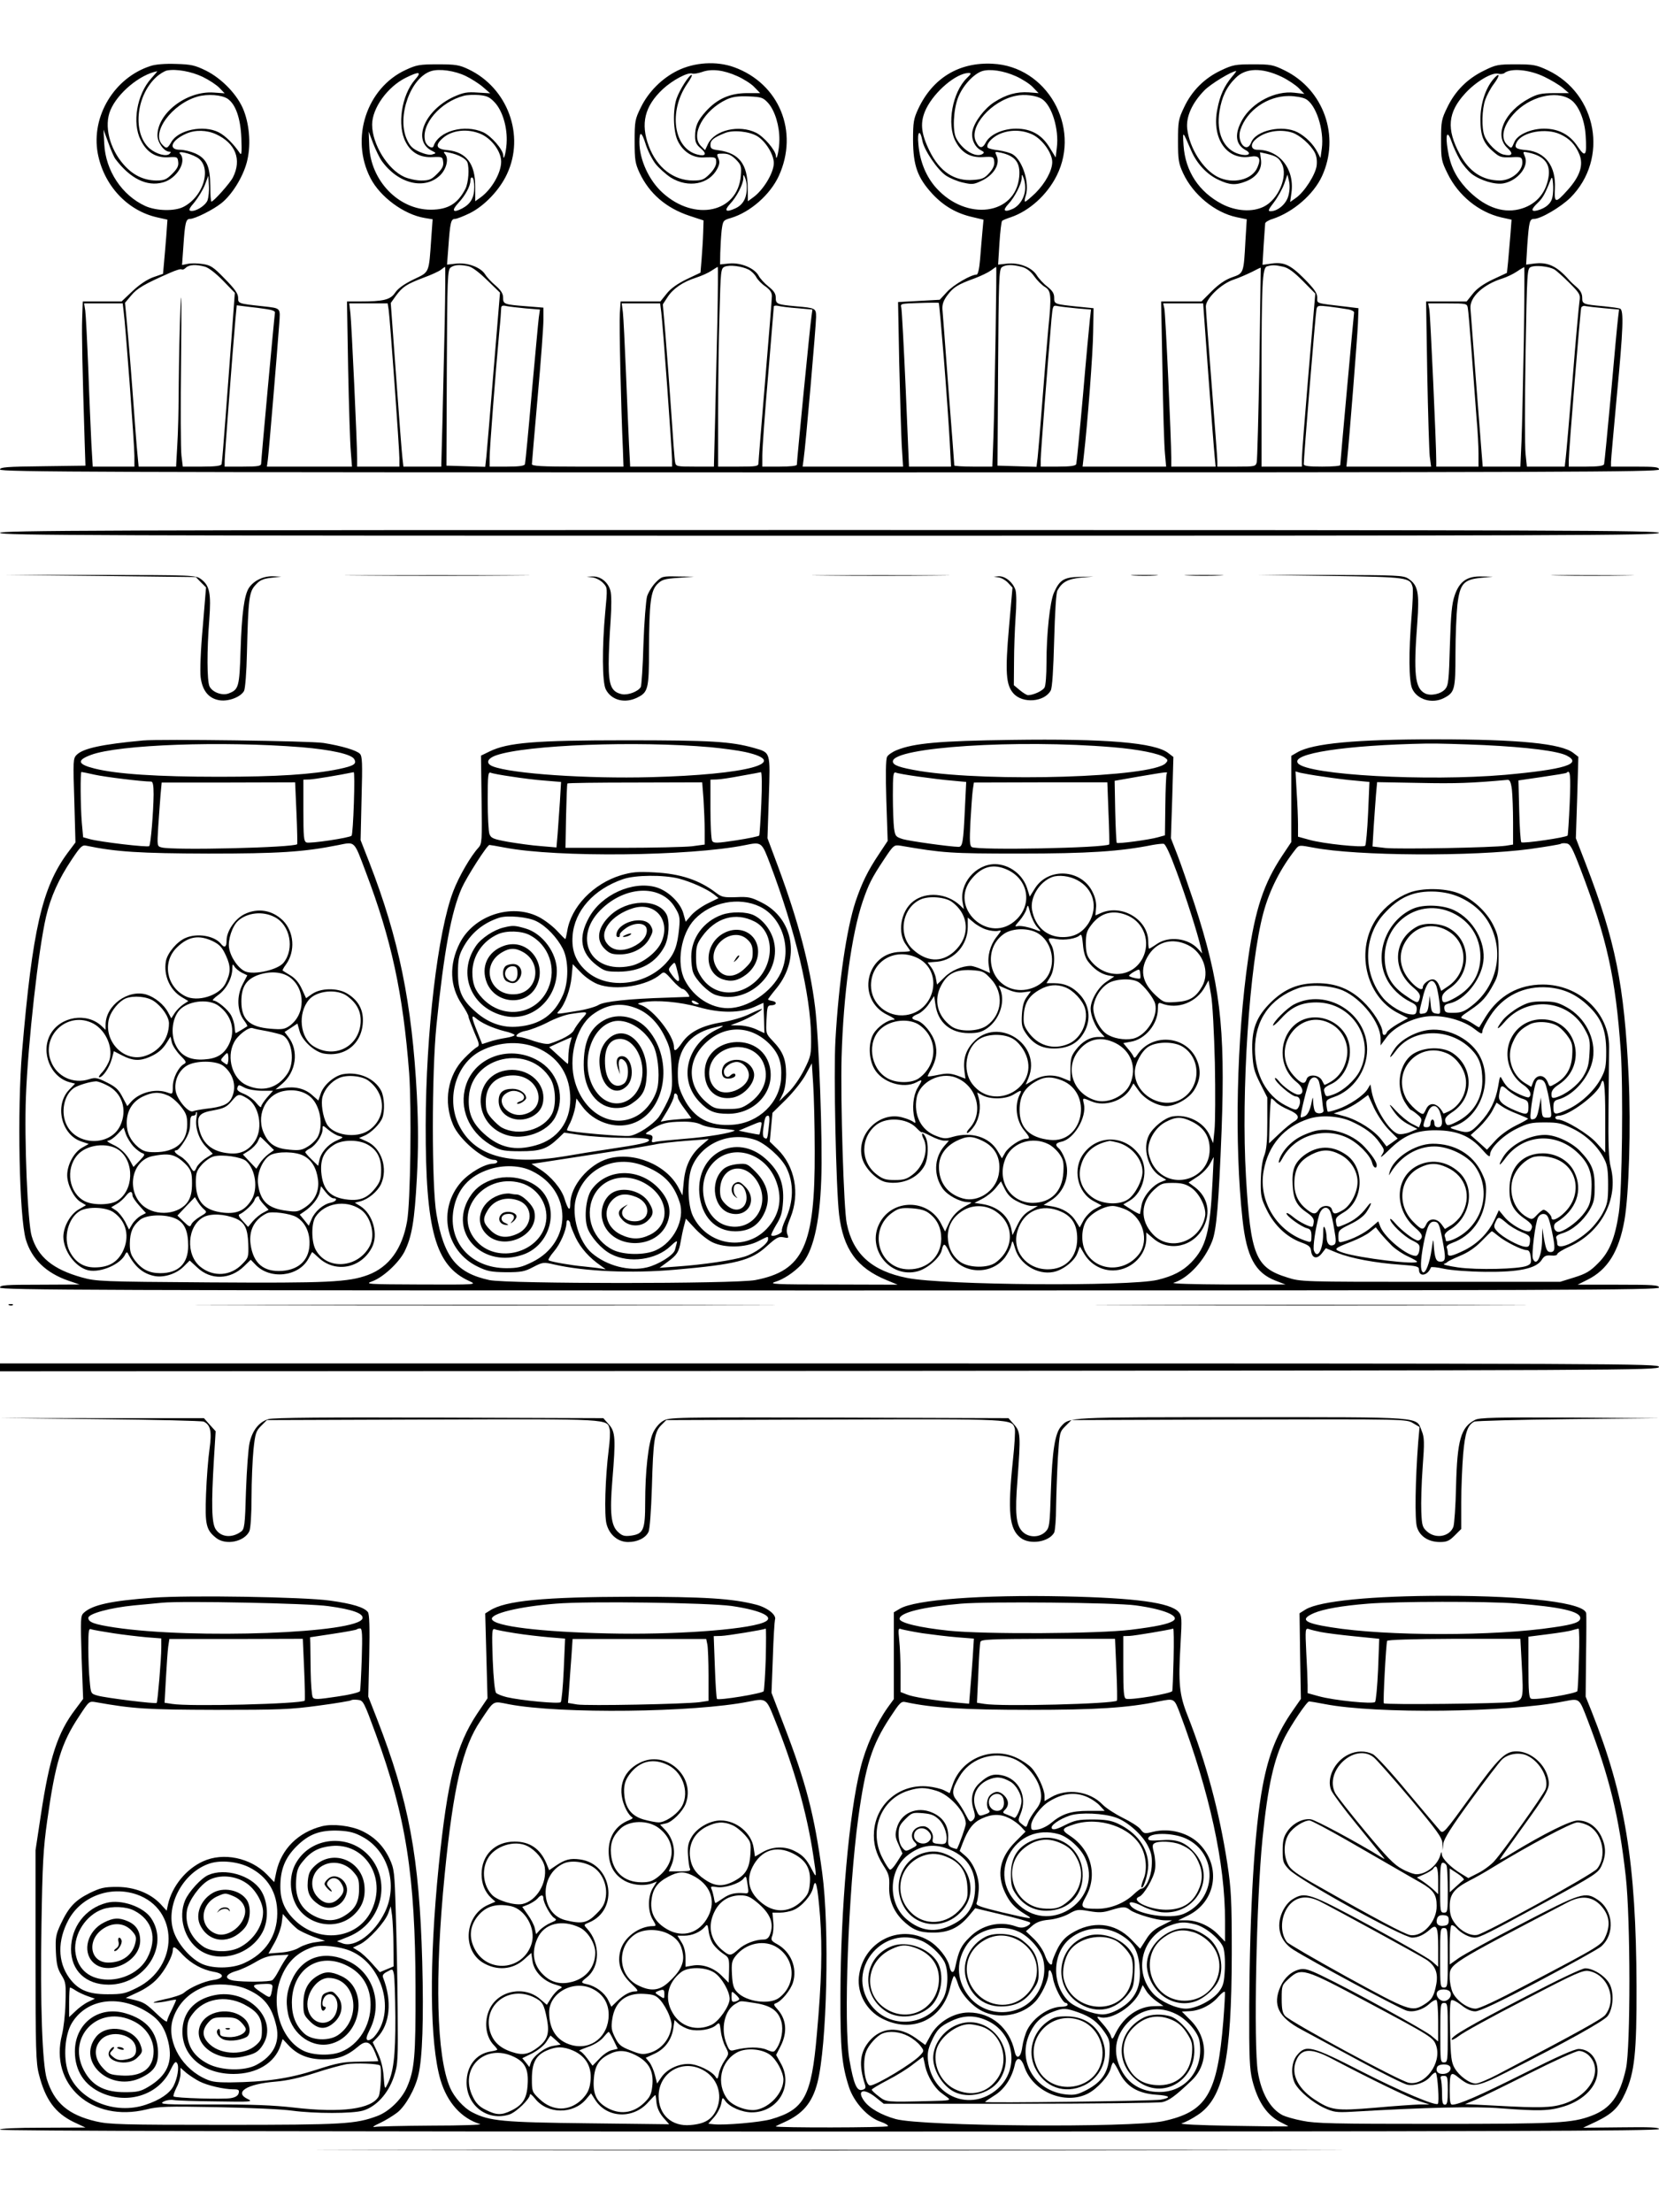 <?xml version="1.0" standalone="no"?>
<!DOCTYPE svg PUBLIC "-//W3C//DTD SVG 20010904//EN"
 "http://www.w3.org/TR/2001/REC-SVG-20010904/DTD/svg10.dtd">
<svg version="1.0" xmlns="http://www.w3.org/2000/svg"
 width="864pt" height="1152pt" viewBox="0 0 864 1152"
 preserveAspectRatio="xMidYMid meet">

<g transform="translate(0,1152) scale(0.1,-0.1)"
fill="#000000" stroke="none">
<path d="M783 11176 c-188 -61 -309 -262 -274 -454 31 -166 153 -299 310 -334
l53 -12 -6 -85 c-4 -47 -9 -111 -12 -141 l-5 -56 -52 -18 c-32 -12 -71 -38
-107 -72 l-57 -54 -101 0 -101 0 -3 -87 c-3 -78 1 -263 13 -648 l4 -120 -222
-3 c-189 -2 -223 -5 -223 -17 0 -13 511 -15 4320 -15 3833 0 4320 2 4320 15 0
13 -21 15 -125 15 l-125 0 0 24 c0 13 14 166 30 341 34 355 37 450 17 458 -8
3 -45 8 -83 12 -110 10 -114 11 -114 45 0 20 -9 37 -27 53 -14 12 -34 30 -42
40 -65 73 -111 94 -185 84 l-38 -5 6 101 c9 123 12 137 35 137 35 0 139 61
190 111 200 201 140 540 -118 663 -60 28 -75 31 -166 31 -93 0 -105 -2 -167
-33 -86 -42 -149 -105 -190 -190 -31 -63 -33 -74 -33 -172 0 -100 2 -109 34
-174 56 -115 163 -201 279 -228 l54 -12 -6 -80 c-4 -45 -9 -107 -12 -139 l-6
-58 -73 -34 c-50 -24 -84 -48 -105 -75 l-32 -40 -105 0 -106 0 6 -377 c4 -208
10 -402 13 -430 l7 -53 -221 0 -220 0 4 38 c10 94 53 635 56 707 l3 80 -65 8
c-162 19 -150 15 -150 48 0 23 -15 44 -69 99 -74 74 -107 88 -179 76 l-37 -5
6 102 c4 56 7 107 8 114 1 6 18 17 39 23 106 35 213 127 257 223 95 207 9 450
-194 550 -61 30 -73 32 -166 32 -92 0 -106 -3 -167 -32 -85 -40 -151 -106
-191 -191 -30 -63 -32 -74 -32 -177 0 -99 3 -116 27 -168 52 -111 165 -204
278 -228 l53 -11 -7 -113 c-9 -169 -9 -168 -69 -189 -35 -12 -70 -36 -106 -72
l-54 -54 -105 0 -105 0 7 -362 c3 -200 9 -393 13 -430 l6 -68 -218 0 -217 0 6
53 c20 172 48 540 49 647 l2 125 -80 8 c-124 13 -125 13 -125 47 0 22 -9 36
-35 57 -20 15 -45 42 -56 60 -26 41 -92 67 -155 60 l-46 -5 7 112 c4 61 10
113 14 116 3 3 24 12 46 19 96 33 188 116 238 216 128 255 -52 570 -334 583
-175 9 -312 -75 -387 -235 -24 -52 -27 -69 -27 -163 1 -133 23 -195 101 -280
60 -64 126 -102 211 -121 l55 -13 -6 -65 c-3 -36 -9 -101 -12 -143 -4 -48 -11
-78 -18 -78 -29 0 -122 -54 -155 -91 l-37 -40 -109 -6 -108 -6 6 -316 c4 -174
10 -367 13 -428 l7 -113 -262 0 -261 0 5 38 c10 64 65 699 65 741 0 46 -2 47
-105 56 -99 9 -105 12 -105 45 0 21 -10 36 -38 58 -21 17 -44 42 -51 56 -22
40 -92 69 -152 64 l-49 -5 1 61 c1 34 4 85 7 115 7 53 8 54 49 66 100 30 204
121 249 219 105 230 2 481 -233 566 -91 33 -206 26 -295 -18 -81 -40 -151
-110 -191 -192 -30 -61 -32 -72 -32 -175 0 -98 3 -116 26 -166 51 -107 137
-182 260 -223 l73 -24 -2 -64 c-1 -35 -5 -96 -8 -135 l-6 -73 -72 -34 c-47
-23 -83 -48 -104 -75 l-33 -41 -104 0 -103 0 -4 -62 c-4 -57 6 -491 16 -710
l3 -88 -238 0 c-192 0 -239 3 -239 13 0 8 14 165 30 350 17 186 30 366 30 401
l0 64 -87 7 c-118 9 -123 11 -123 45 0 21 -11 38 -38 62 -22 18 -47 45 -56 60
-24 37 -93 62 -152 55 l-46 -5 7 92 c9 126 13 146 34 146 10 0 45 14 78 30 76
38 155 121 193 203 95 202 4 449 -200 546 -48 23 -68 26 -160 26 -95 0 -111
-3 -167 -29 -204 -94 -290 -357 -184 -563 50 -98 174 -190 282 -208 l42 -7 -7
-97 c-13 -187 -8 -176 -92 -216 -51 -25 -81 -47 -96 -69 -25 -37 -59 -46 -187
-46 l-64 0 6 -352 c4 -194 10 -388 14 -430 l6 -78 -222 0 -221 0 5 38 c5 38
49 563 59 704 6 87 11 82 -84 93 -130 14 -130 14 -130 45 0 21 -17 45 -69 98
-60 62 -74 71 -115 77 -26 4 -61 5 -78 1 l-30 -6 7 98 c8 122 13 142 34 142
26 0 120 47 164 82 55 44 111 134 132 212 22 82 16 188 -15 269 -30 80 -113
167 -197 209 -57 28 -78 33 -157 35 -57 2 -107 -2 -133 -11z m272 -56 c33 -16
73 -42 88 -58 l27 -28 -57 4 c-140 10 -293 -107 -293 -223 0 -37 35 -85 62
-85 9 0 9 -3 1 -11 -16 -16 -68 -2 -103 27 -90 77 -74 271 32 371 18 17 44 33
58 36 48 9 126 -5 185 -33z m1371 4 c27 -13 68 -39 89 -57 l38 -33 -66 4 c-55
4 -74 0 -124 -22 -151 -70 -217 -227 -116 -280 26 -13 26 -14 5 -20 -13 -5
-39 1 -67 13 -37 17 -50 29 -67 67 -52 119 21 321 128 354 43 13 122 2 180
-26z m1415 -1 c31 -14 71 -39 87 -56 l31 -32 -72 0 c-87 -1 -152 -30 -211 -95
-43 -48 -56 -77 -56 -130 0 -30 6 -43 30 -63 33 -28 25 -43 -17 -32 -125 31
-153 224 -54 369 18 25 28 46 23 46 -13 0 -61 -75 -78 -122 -21 -61 -18 -173
6 -222 27 -56 77 -88 132 -86 66 3 68 2 68 -26 0 -16 -13 -39 -34 -60 -30 -30
-40 -34 -87 -34 -101 0 -188 67 -230 179 -44 117 -22 208 73 297 51 47 130 89
153 81 7 -3 30 1 51 8 49 18 112 11 185 -22z m1450 0 c31 -14 71 -39 87 -56
l31 -32 -51 4 c-63 4 -118 -11 -180 -51 -50 -32 -103 -101 -113 -149 -9 -39
10 -83 41 -100 21 -11 22 -14 9 -22 -35 -19 -104 23 -135 83 -20 38 -15 147 9
210 23 62 82 126 127 140 41 12 110 2 175 -27z m1384 -3 c33 -16 73 -43 89
-59 l29 -30 -51 6 c-101 12 -220 -50 -272 -140 -42 -74 -36 -129 16 -158 38
-20 13 -35 -34 -21 -80 24 -119 110 -101 223 12 74 37 127 84 173 52 53 137
55 240 6z m1370 -1 c33 -16 75 -41 93 -56 l33 -28 -78 0 c-65 0 -87 -5 -128
-27 -130 -69 -185 -193 -115 -258 34 -31 26 -45 -19 -35 -33 7 -85 58 -100 98
-16 41 -13 138 4 187 8 23 28 61 45 83 35 47 31 65 -5 22 -40 -49 -65 -128
-65 -206 0 -85 15 -124 65 -167 34 -30 42 -33 94 -31 51 3 56 1 59 -19 7 -48
-54 -102 -117 -102 -90 0 -160 46 -209 138 -70 130 -62 217 28 315 55 61 141
112 173 103 11 -3 26 -1 31 3 34 28 132 19 211 -20z m-7258 -8 c-74 -83 -100
-231 -54 -321 31 -63 78 -92 142 -89 48 3 50 2 53 -24 3 -21 -5 -36 -31 -62
-30 -30 -41 -35 -84 -35 -65 1 -121 28 -169 83 -74 84 -103 203 -69 283 37 89
153 186 244 203 2 1 -12 -16 -32 -38z m5628 8 c-39 -47 -62 -97 -75 -167 -31
-153 49 -268 171 -248 47 8 58 -8 38 -55 -27 -66 -129 -90 -208 -50 -76 39
-146 149 -158 250 -7 63 25 134 89 200 33 34 144 101 166 101 2 0 -8 -14 -23
-31z m-4253 -13 c-71 -81 -95 -240 -49 -326 29 -56 76 -82 142 -78 48 2 50 1
53 -25 3 -21 -5 -36 -31 -62 -30 -30 -41 -35 -84 -35 -26 0 -66 9 -88 19 -86
39 -167 170 -167 272 0 85 79 196 175 244 71 35 85 32 49 -9z m2873 7 c-75
-74 -105 -240 -59 -328 32 -61 77 -87 144 -83 53 3 55 2 58 -24 2 -18 -6 -37
-26 -59 -24 -27 -37 -33 -83 -36 -98 -8 -175 43 -228 151 -46 94 -51 151 -17
221 45 90 155 183 220 185 16 0 15 -4 -9 -27z m-3850 -107 c42 -28 68 -102 72
-206 3 -79 1 -92 -9 -76 -32 47 -74 89 -109 107 -79 40 -211 13 -247 -51 -20
-34 -25 -36 -46 -14 -62 61 49 213 183 251 53 15 125 9 156 -11z m1392 -20
c38 -41 63 -120 62 -195 0 -51 -17 -121 -18 -80 -2 31 -62 100 -104 120 -98
44 -233 7 -259 -72 -6 -18 -38 2 -44 27 -22 86 79 203 201 235 17 5 53 6 80 4
41 -4 55 -10 82 -39z m2850 18 c51 -33 89 -157 77 -252 l-6 -52 -32 52 c-40
66 -96 98 -174 98 -70 0 -137 -31 -158 -72 -18 -34 -34 -32 -52 6 -37 76 81
211 208 237 45 10 109 2 137 -17z m2753 -3 c41 -28 73 -104 78 -187 7 -106 -1
-117 -41 -58 -41 63 -100 94 -176 94 -67 0 -138 -31 -154 -69 -16 -37 -15 -36
-37 -16 -36 33 -24 97 31 159 80 92 223 129 299 77z m-4179 -18 c35 -40 59
-119 58 -192 0 -48 -16 -119 -18 -83 -2 30 -63 101 -104 121 -88 43 -213 14
-249 -57 l-16 -34 -21 21 c-58 58 14 187 133 243 31 14 58 18 115 16 68 -3 75
-6 102 -35z m2798 22 c54 -27 98 -161 85 -258 l-7 -50 -15 29 c-21 42 -62 83
-104 105 -79 41 -218 10 -242 -53 -23 -61 -77 3 -56 66 33 101 141 176 252
176 32 0 72 -7 87 -15z m-6198 -313 c77 -102 164 -145 247 -122 73 19 127 110
90 149 -18 18 46 5 87 -18 81 -46 39 -202 -69 -258 -46 -24 -141 -22 -199 4
-122 56 -207 184 -214 323 l-4 75 25 -68 c13 -37 30 -76 37 -85z m524 129
c102 -47 135 -132 88 -225 -15 -30 -101 -126 -112 -126 -3 0 -6 37 -6 83 -1
102 -19 141 -78 168 -23 10 -59 19 -79 19 -65 0 -46 50 32 84 47 21 107 19
155 -3z m1382 0 c56 -26 103 -91 103 -143 0 -59 -50 -145 -107 -186 l-28 -20
0 77 c0 118 -46 179 -144 189 -58 5 -67 24 -28 60 48 45 133 55 204 23z m1438
-11 c43 -27 85 -95 85 -139 0 -51 -55 -142 -109 -180 l-26 -19 -1 72 c-1 121
-45 178 -149 193 -39 5 -45 9 -45 29 0 24 17 38 75 61 42 18 128 9 170 -17z
m1433 9 c51 -25 102 -96 102 -143 0 -44 -36 -110 -87 -161 -26 -25 -50 -45
-54 -45 -4 0 -3 14 3 31 21 62 -15 181 -66 214 -13 9 -47 18 -75 22 -28 3 -54
10 -57 14 -10 17 19 51 59 70 56 25 120 24 175 -2z m1353 10 c40 -14 94 -62
116 -103 10 -19 13 -43 10 -69 -6 -46 -63 -136 -107 -167 l-31 -22 7 50 c16
123 -63 222 -178 222 -33 0 -38 28 -10 53 47 43 128 57 193 36z m1394 -8 c49
-22 79 -54 100 -104 23 -56 4 -115 -62 -188 -62 -69 -69 -68 -65 9 6 116 -49
190 -147 200 -58 5 -67 13 -51 43 29 52 151 74 225 40z m-6137 -139 c85 -119
223 -153 304 -75 33 32 46 86 27 109 -12 15 -10 16 21 9 48 -10 86 -31 94 -50
11 -31 6 -106 -10 -138 -40 -78 -91 -109 -181 -109 -167 0 -313 151 -320 332
l-3 75 23 -61 c13 -33 33 -75 45 -92z m1425 -14 c18 -23 55 -56 81 -73 91 -56
200 -35 242 47 12 24 13 36 5 54 -10 23 -9 24 25 24 26 0 43 -8 66 -30 28 -29
30 -35 26 -86 -16 -191 -240 -240 -407 -88 -71 64 -121 172 -121 265 0 58 12
54 32 -10 10 -33 33 -79 51 -103z m1391 118 c9 -48 78 -150 122 -180 21 -14
61 -31 90 -37 48 -11 56 -10 101 12 60 30 92 85 74 126 -11 24 -11 25 21 18
76 -17 103 -52 96 -126 -19 -199 -274 -233 -432 -58 -53 59 -85 137 -93 227
-7 69 9 82 21 18z m1400 -51 c29 -67 81 -123 141 -151 59 -28 90 -30 145 -8
55 22 84 64 77 113 l-5 38 32 -7 c53 -13 66 -21 82 -53 33 -64 -18 -186 -94
-223 -60 -30 -145 -24 -217 13 -121 63 -192 171 -201 305 -5 79 -6 80 40 -27z
m1399 -47 c15 -26 43 -59 62 -74 45 -34 121 -57 165 -49 75 14 135 90 111 141
-11 25 -11 26 21 19 82 -18 115 -60 102 -131 -15 -85 -70 -144 -153 -164 -92
-22 -187 16 -275 109 -55 60 -83 118 -96 199 -14 82 -3 109 19 46 9 -27 29
-70 44 -96z m-3714 -138 c2 -59 -18 -96 -59 -115 -50 -23 -61 -13 -28 23 34
36 68 101 69 132 0 23 1 23 9 5 5 -11 9 -31 9 -45z m1450 -3 c2 -48 -25 -95
-63 -114 -46 -21 -57 -10 -24 25 32 34 68 104 69 134 0 22 1 22 9 3 5 -11 9
-33 9 -48z m1371 -46 c-11 -43 -55 -81 -93 -81 -15 0 -12 8 18 47 19 25 43 68
53 95 l17 49 8 -34 c5 -21 4 -51 -3 -76z m-5629 -24 c-11 -28 -62 -60 -88 -55
-12 2 -8 13 20 45 19 24 44 64 54 90 l18 48 3 -51 c2 -27 -2 -62 -7 -77z
m1389 70 c0 -56 -18 -88 -62 -112 -49 -26 -59 -13 -21 28 36 38 63 88 63 117
0 12 5 18 10 15 6 -3 10 -25 10 -48z m5615 -53 c-6 -33 -34 -58 -79 -70 -34
-8 -33 6 3 40 25 24 38 46 67 121 7 16 9 12 12 -20 2 -21 1 -54 -3 -71z
m-7017 -363 c20 -6 58 -36 94 -73 l61 -63 -16 -217 c-9 -120 -24 -318 -33
-440 -9 -123 -18 -229 -20 -235 -2 -9 -32 -13 -103 -13 l-99 0 -7 57 c-4 31
-5 259 -2 507 3 284 2 384 -3 271 -4 -99 -8 -279 -9 -401 0 -121 -4 -269 -8
-327 l-6 -107 -98 0 -97 0 -6 63 c-4 34 -15 184 -26 332 -11 149 -25 312 -30
364 l-9 94 32 38 c30 37 69 60 204 119 29 13 56 21 59 17 4 -3 13 0 21 8 17
17 54 19 101 6z m1370 3 c20 -4 56 -31 98 -72 l68 -66 -33 -401 c-18 -220 -35
-424 -38 -453 l-6 -53 -101 3 -101 3 2 510 c2 470 4 511 20 522 19 14 45 16
91 7z m1461 -18 c15 -8 33 -26 40 -40 8 -14 29 -36 48 -48 23 -17 33 -31 33
-50 0 -15 -16 -213 -35 -439 -19 -227 -35 -421 -35 -431 0 -16 -10 -18 -105
-18 l-105 0 0 273 c0 151 3 383 7 516 6 234 7 243 27 252 26 11 89 3 125 -15z
m1423 14 c25 -7 46 -23 65 -50 15 -21 40 -46 56 -55 31 -19 34 -45 17 -211 -5
-55 -19 -218 -30 -364 -11 -146 -23 -287 -26 -313 l-6 -48 -101 3 -102 3 3
510 c3 458 5 511 19 523 20 15 56 15 105 2z m1361 1 c27 -6 56 -28 102 -74
l65 -66 -35 -411 c-19 -226 -35 -429 -35 -450 l0 -40 -105 0 -105 0 0 453 c0
501 4 584 29 590 27 8 44 7 84 -2z m1410 -13 c10 -5 46 -37 79 -70 56 -56 59
-62 54 -96 -3 -20 -20 -203 -36 -407 -17 -203 -33 -389 -36 -412 l-5 -43 -98
0 -99 0 -7 67 c-4 37 -4 269 0 516 8 444 8 449 29 457 23 10 91 3 119 -12z
m-5777 -285 c-4 -164 -9 -398 -12 -520 l-6 -223 -99 0 -98 0 -5 43 c-3 23 -18
215 -33 426 l-28 383 27 38 c35 47 55 60 144 94 39 14 80 33 90 41 10 8 20 15
22 15 2 0 1 -134 -2 -297z m1420 10 c-4 -159 -9 -393 -12 -520 l-6 -233 -99 0
c-94 0 -99 1 -103 23 -3 12 -12 135 -21 272 -10 138 -23 318 -30 400 l-13 150
24 37 c29 45 80 80 149 102 28 9 64 25 80 36 17 11 31 20 33 20 2 0 1 -129 -2
-287z m1449 -70 c-3 -197 -8 -431 -11 -520 l-6 -163 -99 0 c-54 0 -99 3 -99 6
0 3 -13 179 -30 392 -16 213 -30 403 -32 423 -1 26 6 45 27 73 31 41 54 55
142 87 32 12 69 30 83 40 14 10 26 19 28 19 2 0 0 -161 -3 -357z m1374 -143
c-5 -272 -11 -505 -14 -517 -5 -22 -10 -23 -105 -23 l-100 0 0 28 c0 15 -14
196 -30 402 -16 206 -30 388 -30 404 0 41 79 118 145 140 28 9 70 28 95 40 25
13 45 23 46 22 0 0 -3 -224 -7 -496z m1377 113 c-4 -214 -9 -448 -12 -520 l-6
-133 -98 0 -98 0 -6 73 c-6 72 -54 695 -58 752 -4 58 67 124 167 155 22 7 56
23 75 36 19 13 37 23 38 23 2 1 1 -173 -2 -386z m-3020 -95 c13 -161 26 -353
30 -425 l7 -133 -109 0 -110 0 -17 403 c-10 221 -20 412 -23 424 -6 22 -4 22
92 25 55 2 101 2 103 1 2 -1 14 -134 27 -295z m-4272 250 c10 -73 56 -692 56
-752 l0 -56 -109 0 -108 0 -7 118 c-3 64 -11 239 -16 387 -6 149 -13 287 -16
308 l-6 37 101 0 100 0 5 -42z m1380 10 c7 -45 56 -722 56 -775 l0 -43 -110 0
-110 0 0 43 c0 78 -29 701 -35 755 l-6 52 100 0 100 0 5 -32z m1420 -15 c8
-61 56 -722 56 -768 l0 -35 -109 0 -109 0 -6 113 c-3 61 -10 231 -16 377 -6
146 -13 286 -16 313 l-6 47 100 0 100 0 6 -47z m2849 -325 c15 -205 30 -397
33 -425 l5 -53 -115 0 -116 0 0 43 c0 95 -30 754 -36 780 l-6 27 104 0 104 0
27 -372z m1351 350 c3 -13 12 -122 21 -243 9 -121 20 -272 25 -335 6 -63 10
-145 10 -182 l0 -68 -110 0 -110 0 0 28 c0 90 -31 763 -36 790 l-6 32 101 0
c96 0 101 -1 105 -22z m-6254 -8 c28 -4 44 -11 42 -18 -3 -16 -72 -766 -72
-786 0 -13 -16 -16 -95 -16 l-95 0 0 29 c0 26 41 568 56 738 l7 73 56 -7 c31
-3 76 -9 101 -13z m1348 4 l74 -6 -6 -42 c-3 -22 -19 -201 -37 -396 -17 -195
-33 -361 -35 -367 -2 -9 -30 -13 -94 -13 l-90 0 0 48 c0 46 31 446 50 652 6
58 10 113 10 123 0 15 6 18 28 13 15 -3 60 -8 100 -12z m1415 1 l78 -7 -5 -37
c-6 -34 -76 -749 -76 -771 0 -6 -34 -10 -90 -10 l-90 0 0 59 c0 32 13 217 30
412 16 195 30 358 30 363 0 4 10 6 23 3 12 -3 57 -9 100 -12z m1456 -1 l73 -6
-6 -52 c-3 -28 -20 -206 -36 -396 -17 -190 -33 -351 -35 -357 -3 -9 -31 -13
-95 -13 l-90 0 0 39 c0 32 36 493 56 729 7 72 7 73 33 68 14 -3 59 -8 100 -12z
m1406 -4 c23 -3 39 -12 37 -18 -2 -12 -72 -779 -72 -794 0 -5 -43 -8 -95 -8
-69 0 -95 3 -95 13 -1 26 61 783 66 805 4 21 8 22 62 16 31 -4 75 -10 97 -14z
m1339 5 l78 -7 -5 -41 c-3 -23 -20 -202 -37 -397 -18 -195 -34 -361 -36 -367
-2 -9 -30 -13 -94 -13 l-90 0 0 32 c0 47 60 781 65 796 3 7 13 11 22 8 10 -2
53 -7 97 -11z"/>
<path d="M0 8745 c0 -13 487 -15 4320 -15 3833 0 4320 2 4320 15 0 13 -487 15
-4320 15 -3833 0 -4320 -2 -4320 -15z"/>
<path d="M517 8521 l503 -6 26 -27 27 -27 -17 -206 c-11 -119 -15 -230 -11
-262 9 -71 43 -112 101 -120 47 -6 108 18 125 49 6 11 13 99 15 196 7 285 11
319 44 355 22 25 38 33 81 38 l54 6 -45 2 c-50 1 -99 -23 -124 -61 -24 -38
-37 -133 -43 -323 -6 -193 -10 -206 -62 -226 -34 -13 -85 6 -100 37 -13 30
-14 184 -1 348 10 135 2 177 -43 210 -28 21 -37 21 -530 22 l-502 0 502 -5z"/>
<path d="M1888 8523 c217 -2 568 -2 780 0 213 1 36 2 -393 2 -429 0 -603 -1
-387 -2z"/>
<path d="M4298 8523 c161 -2 422 -2 580 0 158 1 26 2 -293 2 -319 0 -448 -1
-287 -2z"/>
<path d="M5903 8523 c31 -2 83 -2 115 0 31 2 5 3 -58 3 -63 0 -89 -1 -57 -3z"/>
<path d="M6188 8523 c45 -2 119 -2 165 0 45 1 8 3 -83 3 -91 0 -128 -2 -82 -3z"/>
<path d="M6925 8521 c409 -6 419 -8 432 -59 3 -13 0 -83 -6 -155 -15 -183 -14
-330 3 -372 25 -58 104 -82 166 -50 56 29 60 44 60 230 0 93 5 208 10 255 13
110 32 132 123 141 l62 6 -56 1 c-78 3 -118 -25 -143 -98 -15 -44 -20 -97 -25
-261 -5 -184 -8 -209 -25 -228 -23 -26 -77 -37 -106 -21 -51 27 -59 102 -39
364 12 162 4 199 -47 233 -26 17 -58 18 -409 19 l-380 0 380 -5z"/>
<path d="M8117 8523 c94 -2 252 -2 350 0 98 1 21 2 -172 2 -192 1 -273 -1
-178 -2z"/>
<path d="M3086 8513 c17 -2 42 -15 55 -29 23 -24 23 -25 11 -152 -17 -183 -16
-366 3 -402 29 -57 100 -75 165 -42 55 27 60 46 60 247 1 248 9 308 43 343 24
24 38 28 110 33 l82 6 -83 1 c-83 2 -85 1 -117 -31 -18 -18 -38 -51 -45 -72
-6 -22 -15 -134 -19 -250 -3 -115 -10 -216 -14 -223 -15 -24 -67 -43 -98 -37
-55 12 -69 45 -69 159 0 55 5 156 10 223 5 77 5 136 -1 157 -12 45 -52 76 -93
74 l-31 -1 31 -4z"/>
<path d="M5201 8513 c15 -2 37 -15 49 -28 l23 -25 -18 -204 c-21 -238 -16
-303 23 -347 48 -54 161 -45 194 15 8 13 14 109 18 261 4 144 10 248 17 260
24 44 54 60 122 67 l66 6 -72 -2 c-82 -2 -104 -15 -134 -82 -21 -47 -39 -213
-39 -367 0 -60 -4 -117 -10 -127 -9 -17 -58 -40 -86 -40 -7 0 -26 12 -43 26
l-31 26 1 121 c0 67 4 171 8 231 5 64 5 122 0 142 -12 40 -53 75 -88 73 l-26
-2 26 -4z"/>
<path d="M745 7664 c-215 -20 -312 -41 -346 -75 -18 -18 -19 -30 -12 -237 l6
-219 -42 -56 c-132 -180 -182 -398 -236 -1032 -26 -306 -15 -865 20 -981 30
-100 105 -173 221 -213 l59 -20 -207 -1 c-178 0 -208 -2 -208 -15 0 -13 487
-15 4320 -15 3833 0 4320 2 4320 15 0 13 -30 15 -212 15 l-212 0 52 26 c104
52 163 146 192 309 24 138 34 486 22 747 -23 481 -69 709 -224 1111 l-51 132
7 212 6 212 -26 20 c-62 49 -283 71 -717 71 -416 0 -641 -21 -721 -68 l-31
-18 0 -225 0 -224 -48 -72 c-95 -143 -140 -278 -176 -531 -61 -419 -73 -970
-30 -1362 21 -195 66 -278 172 -319 l52 -20 -305 0 c-169 1 -293 4 -278 9 76
23 161 115 201 217 23 59 34 195 49 576 20 545 -8 771 -143 1185 -29 86 -67
198 -86 247 l-35 90 7 211 6 212 -26 20 c-69 55 -324 76 -818 69 -374 -5 -507
-17 -596 -53 -23 -9 -46 -25 -51 -35 -7 -12 -8 -96 -4 -228 l7 -210 -45 -68
c-59 -88 -89 -150 -122 -247 -47 -142 -88 -421 -105 -721 -10 -170 3 -774 19
-910 22 -180 92 -277 247 -341 l58 -24 -340 1 c-299 0 -335 2 -297 14 42 13
94 47 134 88 61 65 97 213 105 442 8 198 -12 739 -32 900 -27 219 -88 449
-192 730 l-56 150 7 212 c8 241 10 233 -77 258 -120 34 -227 40 -667 40 -475
0 -615 -12 -710 -58 l-45 -22 3 -229 c3 -215 2 -230 -16 -250 -40 -43 -102
-150 -131 -226 -81 -209 -143 -737 -144 -1220 -1 -546 50 -731 227 -811 41
-19 41 -19 -254 -18 -274 1 -292 2 -253 16 57 20 138 95 169 154 39 78 53 161
65 384 8 154 8 269 0 433 -25 478 -94 816 -248 1212 l-45 115 5 217 c5 186 4
220 -9 233 -18 18 -95 41 -189 56 -66 11 -850 21 -940 13z m825 -35 c154 -13
258 -36 274 -61 16 -26 0 -36 -80 -53 -137 -28 -320 -40 -624 -40 -320 0 -533
14 -648 43 -88 22 -94 43 -18 71 144 54 684 73 1096 40z m2130 0 c63 -6 145
-17 181 -25 245 -55 10 -118 -491 -131 -333 -9 -726 18 -823 56 -39 15 -31 41
18 58 156 54 730 76 1115 42z m2095 0 c134 -11 243 -33 271 -54 17 -12 18 -15
4 -30 -73 -73 -910 -99 -1280 -40 -106 18 -140 30 -140 50 0 74 648 116 1145
74z m1935 11 c226 -11 384 -31 430 -55 83 -43 -12 -72 -322 -100 -405 -35
-1028 -1 -1078 60 -42 51 247 95 670 103 52 1 187 -3 300 -8z m-7238 -154 c53
-12 249 -36 295 -36 9 0 13 -18 13 -67 -1 -93 -15 -262 -23 -269 -7 -8 -257
22 -308 36 l-36 10 -7 77 c-7 86 -8 263 -2 263 3 0 33 -6 68 -14z m1351 -148
c-3 -90 -8 -166 -12 -170 -10 -11 -217 -42 -235 -35 -14 6 -16 29 -16 167 l0
160 33 1 c24 1 158 23 229 38 4 0 4 -72 1 -161z m821 138 c50 -8 129 -18 174
-21 l84 -7 -6 -102 c-4 -55 -9 -132 -12 -170 l-6 -69 -82 7 c-44 3 -121 14
-169 22 -77 14 -90 19 -98 41 -5 13 -9 92 -9 175 0 135 2 149 16 144 9 -4 58
-13 108 -20z m1301 -138 c-4 -90 -9 -166 -11 -169 -2 -4 -56 -15 -120 -25
-100 -15 -117 -16 -125 -3 -5 7 -9 83 -9 167 l0 152 33 1 c17 0 75 9 127 19
52 9 99 18 103 19 5 0 6 -72 2 -161z m817 138 c57 -8 136 -18 176 -21 l74 -7
-7 -142 c-8 -173 -12 -196 -33 -196 -48 1 -254 30 -289 40 -38 12 -41 15 -47
58 -3 24 -6 101 -6 169 0 106 2 124 15 120 8 -4 60 -13 117 -21z m1294 15 c-3
-5 -6 -79 -7 -165 l-2 -156 -36 -10 c-45 -13 -209 -35 -215 -29 -2 2 -6 76 -8
164 l-3 159 125 22 c155 26 152 26 146 15z m814 -15 c52 -8 128 -18 169 -21
l73 -7 -7 -162 c-4 -88 -11 -165 -15 -170 -11 -11 -219 10 -292 31 l-58 16 0
62 c0 34 -3 111 -7 170 l-6 108 24 -7 c13 -3 67 -13 119 -20z m1285 -138 c-4
-90 -9 -166 -11 -169 -6 -10 -233 -43 -241 -35 -4 4 -9 78 -11 165 l-4 157
123 18 c68 10 126 19 128 22 19 19 22 -13 16 -158z m-301 70 c3 -29 6 -105 6
-169 l0 -117 -37 -6 c-67 -10 -556 -19 -627 -12 l-68 8 6 101 c4 56 9 132 12
168 l6 66 221 -4 c186 -4 274 -1 458 16 12 1 18 -12 23 -51z m-6330 -121 c4
-88 5 -161 4 -163 -18 -18 -647 -33 -706 -17 -24 6 -24 7 -18 107 4 56 9 130
12 166 l6 65 347 0 348 1 7 -159z m2120 69 c3 -49 6 -122 6 -162 l0 -72 -67
-9 c-38 -4 -201 -8 -363 -8 l-295 0 3 165 c2 91 5 167 7 170 2 3 160 5 353 5
l349 1 7 -90z m2109 -70 c4 -88 5 -161 4 -163 -20 -19 -687 -32 -716 -14 -11
7 -12 33 -7 132 4 68 9 142 12 164 l6 40 347 1 348 0 6 -160z m-3868 -307
c133 -350 194 -630 226 -1048 13 -181 7 -673 -11 -771 -25 -143 -94 -238 -203
-279 -102 -38 -208 -43 -827 -39 -566 4 -588 5 -664 26 -150 42 -229 106 -261
215 -21 69 -39 504 -30 727 11 283 65 766 105 937 24 103 66 196 133 296 46
69 55 78 77 73 153 -32 280 -40 635 -41 365 0 495 8 675 44 91 18 82 27 145
-140z m2106 41 c132 -349 210 -680 213 -896 1 -96 0 -103 -36 -175 -22 -43
-56 -93 -84 -119 l-46 -45 17 35 c12 23 18 58 19 105 0 79 -16 119 -71 176
-34 36 -35 38 -31 110 3 68 5 74 26 74 28 1 30 19 2 23 -11 2 -20 5 -20 8 0 2
20 29 45 59 124 153 88 362 -78 445 -55 28 -70 31 -133 28 -64 -2 -75 0 -105
23 -88 67 -186 99 -320 106 -90 5 -117 2 -176 -15 -143 -44 -259 -164 -279
-291 -4 -23 -8 -41 -10 -41 -2 0 -22 20 -45 45 -23 24 -66 57 -97 72 -143 70
-336 4 -408 -139 -56 -111 -52 -225 12 -319 19 -28 34 -56 34 -63 0 -6 14 -42
30 -81 28 -64 29 -70 12 -79 -9 -5 -38 -30 -64 -57 -87 -88 -110 -227 -58
-347 33 -77 157 -182 215 -182 8 0 15 -4 15 -10 0 -5 -10 -10 -22 -10 -43 0
-123 -47 -166 -95 -125 -142 -83 -360 86 -441 49 -24 70 -28 147 -29 79 0 97
3 142 27 50 26 54 26 110 13 158 -36 402 -47 628 -27 320 28 398 48 479 123
49 44 61 51 86 46 27 -6 29 -5 20 17 -6 18 -2 40 17 86 50 125 23 267 -68 356
l-40 39 7 75 7 75 71 70 c39 39 85 97 102 129 l32 59 7 -109 c4 -60 8 -217 8
-349 2 -492 -59 -623 -310 -671 -108 -20 -1286 -20 -1384 0 -171 37 -237 118
-276 344 -25 142 -25 737 0 982 39 385 77 592 132 716 26 58 132 224 144 224
3 0 40 -6 81 -14 272 -52 961 -45 1250 13 87 18 87 17 131 -99z m2117 -40 c49
-132 109 -320 126 -395 l7 -30 -22 24 c-52 56 -151 68 -213 26 -20 -14 -39
-25 -41 -25 -3 0 -5 17 -5 38 -1 112 -134 194 -243 149 l-32 -14 3 38 c3 25
-3 54 -18 84 -58 119 -230 130 -300 19 l-27 -43 -12 38 c-22 76 -93 130 -169
131 -102 0 -188 -103 -168 -202 l6 -32 -22 21 c-68 62 -174 71 -241 20 -67
-51 -86 -168 -36 -230 10 -14 19 -27 19 -29 0 -2 -23 -5 -50 -5 -183 -3 -233
-251 -66 -329 29 -14 42 -24 31 -24 -31 0 -83 -36 -105 -72 -28 -46 -27 -130
3 -183 39 -71 150 -107 220 -71 33 18 33 14 5 -31 -22 -38 -29 -106 -15 -157
7 -24 6 -27 -5 -19 -7 6 -32 17 -55 23 -122 37 -246 -87 -213 -211 14 -53 77
-116 125 -125 84 -15 166 21 201 88 19 37 21 116 4 147 -6 13 -14 20 -17 18
-2 -3 0 -14 6 -25 29 -55 3 -144 -55 -188 -31 -24 -47 -29 -94 -29 -47 0 -63
5 -94 29 -87 66 -86 195 0 260 55 40 156 33 204 -15 16 -17 30 -28 30 -25 0 3
21 -6 46 -19 26 -14 58 -25 71 -25 l25 0 -26 -30 c-52 -63 -54 -152 -6 -220
25 -35 89 -69 130 -70 25 -1 25 -1 -5 -17 -46 -24 -76 -54 -95 -97 l-18 -39
-21 41 c-66 130 -255 131 -321 1 -68 -133 56 -288 200 -249 51 14 117 72 125
111 9 39 16 36 39 -12 51 -112 214 -127 290 -27 13 18 28 46 32 63 7 29 7 29
21 -17 23 -81 116 -138 198 -122 50 9 111 57 126 98 l13 35 23 -39 c40 -67
118 -100 192 -80 76 20 131 88 131 161 l0 31 35 -30 c82 -73 211 -45 263 58
39 77 22 156 -44 207 l-34 25 44 29 c25 15 54 45 66 66 l21 38 -6 -125 c-13
-265 -33 -344 -111 -424 -44 -45 -96 -72 -176 -91 -151 -35 -1112 -28 -1303
10 -184 36 -283 125 -315 283 -16 75 -33 638 -27 867 9 324 52 640 110 811 31
90 47 122 110 217 51 77 53 78 87 73 221 -38 259 -41 620 -41 356 0 524 11
693 45 23 4 49 7 57 6 10 -1 34 -53 68 -146z m2103 15 c138 -362 183 -564 210
-950 13 -192 7 -727 -10 -840 -20 -133 -49 -204 -107 -262 -42 -43 -64 -56
-125 -75 l-74 -23 -675 0 c-675 0 -675 0 -747 23 -164 51 -190 114 -214 524
-26 441 18 1108 91 1376 32 118 89 230 167 329 18 23 19 23 93 9 227 -44 833
-47 1129 -7 85 12 157 24 160 27 3 3 16 4 29 2 20 -3 30 -21 73 -133z m-2985
-4 c107 -49 132 -175 50 -257 -143 -143 -365 62 -232 214 54 62 111 75 182 43z
m-1711 -46 c64 -17 145 -53 184 -83 l23 -19 -55 -27 c-31 -15 -69 -42 -86 -61
l-30 -35 -12 43 c-15 56 -80 119 -143 137 -122 34 -284 -39 -349 -159 -57
-103 -43 -184 41 -248 40 -30 50 -33 115 -33 112 1 194 46 239 134 22 44 27
130 9 165 -45 83 -204 79 -294 -7 -64 -61 -75 -126 -28 -173 25 -24 38 -29 79
-29 67 0 129 34 155 84 19 35 19 41 6 65 -33 59 -179 19 -179 -50 0 -5 5 -9
10 -9 6 0 9 5 8 12 -2 6 13 22 32 35 46 32 103 29 108 -5 5 -35 -24 -71 -75
-94 -56 -25 -104 -18 -132 19 -46 58 22 149 137 184 114 34 195 -62 148 -174
-22 -54 -99 -114 -162 -127 -214 -45 -308 156 -143 304 129 117 307 117 375
-1 24 -39 26 -52 21 -106 -9 -93 -24 -134 -69 -183 -108 -117 -304 -138 -412
-43 -57 50 -80 108 -74 186 10 130 109 242 263 295 64 22 209 23 290 3z m2075
-8 c85 -45 111 -140 60 -223 -32 -50 -74 -74 -135 -74 -83 0 -144 54 -160 141
-12 65 38 147 105 172 34 12 89 6 130 -16z m-652 -114 c92 -68 96 -183 9 -260
-65 -57 -143 -52 -214 14 -78 73 -56 215 41 259 43 20 130 13 164 -13z m-1001
-24 c117 -56 168 -218 110 -344 -47 -101 -173 -185 -276 -185 -89 0 -178 57
-224 145 -46 87 -21 243 51 318 86 90 230 118 339 66z m1444 -106 c21 -23 22
-25 4 -19 -47 19 -89 27 -107 23 -15 -4 -12 2 12 29 16 19 33 46 36 61 7 25 8
23 19 -20 7 -26 23 -59 36 -74z m475 58 c83 -38 117 -137 75 -220 -55 -107
-199 -111 -275 -8 -16 21 -21 43 -21 86 0 48 5 64 29 95 49 65 116 81 192 47z
m-3081 -29 c51 -26 106 -84 136 -142 31 -60 31 -173 1 -241 -45 -103 -119
-155 -234 -165 -80 -8 -156 19 -222 78 -70 61 -91 107 -91 203 0 64 5 89 24
125 41 79 105 133 191 161 43 14 152 4 195 -19z m2340 -42 c20 -7 47 -10 60
-8 23 5 23 5 -5 -31 -33 -42 -49 -100 -40 -152 l6 -36 -40 18 c-23 10 -50 19
-61 19 -45 0 -102 -24 -137 -60 l-38 -37 -6 33 c-3 19 -15 45 -25 58 l-18 24
50 4 c90 9 159 88 159 181 l0 49 30 -25 c16 -14 46 -31 65 -37z m272 -21 c63
-39 90 -130 59 -203 -28 -68 -116 -107 -192 -86 -128 36 -155 212 -44 288 45
30 129 31 177 1z m259 -145 c29 -39 66 -65 104 -73 l33 -6 -40 -27 c-44 -29
-83 -96 -83 -141 0 -36 25 -96 52 -124 l21 -23 -32 0 c-44 0 -85 -23 -118 -67
-24 -31 -28 -46 -28 -100 0 -34 -1 -63 -1 -63 -1 0 -18 7 -37 15 -52 22 -106
18 -154 -9 l-41 -24 14 34 c73 176 -162 326 -289 185 -39 -43 -52 -90 -44
-150 l5 -38 -43 16 c-36 12 -53 13 -97 4 -29 -6 -54 -10 -56 -8 -2 1 6 18 17
36 27 48 34 91 21 138 -13 49 -62 109 -96 117 -32 8 -30 19 7 34 17 7 43 31
57 53 l27 40 7 -46 c13 -92 78 -147 174 -147 46 0 66 5 96 26 62 44 93 132 69
198 l-10 24 46 -20 c31 -14 58 -19 84 -15 l38 5 -21 -29 c-16 -21 -23 -48 -26
-92 -3 -53 0 -67 20 -97 38 -56 82 -80 147 -80 67 0 117 23 148 70 46 66 42
148 -10 207 -38 43 -81 63 -137 63 l-40 0 20 33 c24 39 27 129 5 167 -21 36
-19 38 26 30 44 -8 105 2 123 20 8 8 12 -4 16 -49 3 -38 12 -69 26 -87z m520
85 c80 -38 116 -142 75 -215 -33 -58 -66 -78 -137 -82 -59 -4 -63 -3 -102 32
-77 70 -89 139 -38 216 45 68 124 87 202 49z m-1405 -69 c134 -69 90 -275 -63
-296 -97 -13 -182 59 -182 155 1 127 128 200 245 141z m-1247 -92 c9 -37 -5
-35 -33 3 -22 30 -22 31 -5 51 21 22 18 26 38 -54z m-421 -43 c94 -36 259 -9
329 53 16 14 21 11 59 -32 22 -25 47 -46 54 -46 12 0 42 -38 33 -41 -2 0 -50
-2 -108 -4 -205 -6 -336 -20 -364 -39 -15 -9 -66 -24 -114 -31 -110 -18 -108
-18 -89 3 29 32 58 110 64 176 l6 65 42 -43 c22 -24 62 -51 88 -61z m2825 30
c-5 -5 -58 7 -58 14 0 3 12 13 28 22 26 14 27 14 30 -9 2 -13 2 -25 0 -27z
m-778 -2 c70 -74 60 -186 -21 -244 -46 -32 -144 -34 -185 -3 -73 54 -93 137
-52 213 33 62 76 83 157 79 59 -4 66 -7 101 -45z m767 -16 c28 -16 82 -84 89
-114 17 -67 -47 -167 -116 -182 -46 -9 -105 2 -139 26 -40 29 -74 104 -66 146
9 49 39 94 77 117 38 23 120 27 155 7z m400 -423 c3 -155 2 -312 -2 -349 l-7
-68 -18 41 c-31 69 -117 112 -195 98 -40 -8 -99 -55 -121 -97 -35 -68 -5 -176
59 -214 l31 -19 -30 -12 c-44 -18 -92 -77 -99 -121 -4 -21 -7 -41 -8 -44 -1
-3 -21 7 -45 22 l-42 27 34 20 c72 43 100 164 53 233 -72 107 -216 114 -292
14 -61 -79 -36 -204 51 -250 l41 -22 -36 -19 c-19 -10 -45 -36 -57 -57 l-21
-39 -21 34 c-25 40 -68 67 -124 76 l-43 7 37 23 c73 45 104 137 74 216 -9 25
-24 50 -32 56 -21 18 -17 28 15 35 65 14 131 127 116 196 -8 34 -9 34 41 13
67 -28 164 3 201 66 l16 28 29 -40 c31 -43 95 -77 142 -78 47 0 115 38 143 80
35 54 40 106 15 163 -56 127 -237 139 -311 21 -9 -14 -14 -15 -18 -6 -2 7 -16
26 -29 41 l-24 29 38 7 c76 12 142 92 142 170 0 31 3 36 18 30 85 -34 185 5
229 89 l17 31 13 -75 c8 -42 16 -199 20 -356z m-780 395 c43 -16 92 -69 104
-111 19 -71 -22 -157 -87 -184 -80 -34 -162 -8 -212 66 -20 29 -23 44 -20 88
5 62 28 98 84 129 43 25 87 29 131 12z m-1907 -104 c112 -32 215 -31 290 2
l46 21 3 -79 2 -79 -43 20 c-24 11 -63 20 -88 20 l-45 1 47 18 c49 19 121 61
116 67 -2 1 -30 -10 -63 -26 -34 -17 -98 -36 -149 -44 -103 -18 -165 -50 -204
-106 -30 -43 -42 -49 -42 -22 0 59 -108 196 -171 218 -23 8 -22 8 11 15 67 13
192 2 290 -26z m-10 25 c13 -8 13 -10 -2 -10 -9 0 -20 5 -23 10 -8 13 5 13 25
0z m-328 -26 c67 -22 122 -75 159 -150 29 -59 33 -77 37 -174 4 -100 3 -112
-21 -164 -15 -32 -36 -69 -47 -84 -33 -41 -107 -90 -150 -97 -30 -5 -319 20
-327 29 -2 1 6 20 17 40 10 21 22 58 26 82 l6 44 29 -40 c59 -82 171 -121 261
-91 173 57 220 328 84 488 -59 70 -158 91 -231 50 -73 -41 -105 -112 -105
-233 0 -130 71 -224 170 -224 32 0 57 7 80 23 57 38 74 70 78 147 10 164 -113
277 -203 187 -41 -41 -53 -102 -35 -177 20 -84 85 -116 135 -65 45 44 26 155
-26 155 -26 0 -34 -24 -21 -63 l11 -32 -5 36 c-7 42 7 57 30 33 24 -24 21 -99
-5 -117 -45 -32 -90 8 -97 88 -8 93 20 145 77 145 76 0 135 -114 112 -215 -28
-124 -153 -162 -229 -69 -97 117 -51 337 78 374 71 20 167 -36 212 -124 23
-45 34 -141 24 -209 -9 -60 -55 -127 -108 -157 -125 -71 -274 9 -323 174 -37
125 3 285 89 351 69 52 141 66 218 39z m-272 -60 c-17 -20 -36 -47 -42 -60
-10 -20 -62 -49 -126 -69 -13 -4 -46 2 -82 14 -33 12 -67 21 -76 21 -32 0 -6
25 34 32 22 4 73 23 112 43 39 21 94 41 123 45 94 14 93 14 57 -26z m-495 -31
c22 -11 64 -26 93 -33 28 -6 52 -16 52 -20 0 -4 -21 -11 -47 -15 -27 -4 -65
-13 -85 -20 l-37 -12 -25 63 c-31 76 -33 93 -8 72 9 -9 35 -25 57 -35z m2255
-2 c96 -69 94 -203 -3 -275 -37 -28 -120 -28 -167 0 -89 51 -106 192 -32 257
53 48 150 56 202 18z m-1057 -22 c-158 -77 -202 -261 -90 -377 47 -49 78 -62
149 -62 143 0 248 121 216 249 -47 185 -338 156 -338 -34 0 -91 61 -146 145
-131 64 12 123 83 111 132 -15 59 -92 85 -144 48 -27 -18 -30 -69 -6 -78 20
-8 54 2 54 15 0 12 -14 11 -27 -2 -15 -15 -33 -3 -33 21 0 23 36 50 67 50 31
0 63 -34 63 -68 0 -63 -108 -115 -163 -79 -55 36 -59 126 -8 178 76 76 208 56
247 -37 31 -75 3 -154 -74 -209 -38 -26 -52 -30 -112 -30 -61 0 -72 3 -106 31
-99 80 -109 206 -23 299 100 108 242 112 345 10 51 -52 67 -98 62 -181 -8
-126 -116 -231 -251 -241 -122 -10 -204 35 -256 138 -26 52 -31 74 -31 134 0
120 61 199 177 231 68 18 74 16 26 -7z m1548 -52 c19 -12 45 -43 57 -69 86
-173 -157 -316 -275 -162 -53 70 -33 190 39 234 47 29 134 28 179 -3z m-2312
-19 c-5 -18 -9 -50 -9 -70 0 -21 -1 -38 -3 -38 -2 0 -24 20 -50 44 l-47 43 57
26 c32 14 59 26 60 26 1 1 -3 -14 -8 -31z m2841 0 c81 -41 112 -127 76 -212
-27 -64 -118 -107 -184 -85 -113 36 -157 164 -87 255 50 65 119 80 195 42z
m-2996 -32 c101 -50 156 -141 156 -260 0 -119 -67 -209 -179 -240 -109 -31
-189 -13 -270 60 -63 57 -85 111 -79 194 15 211 314 276 425 92 27 -44 31
-137 8 -182 -43 -84 -173 -119 -261 -72 -12 6 -35 27 -53 47 -26 30 -31 44
-31 89 0 84 54 136 142 136 144 0 187 -180 48 -205 -73 -12 -140 66 -90 107
25 20 52 23 81 8 25 -14 24 -37 -2 -45 -11 -4 -18 -9 -16 -12 8 -7 47 16 47
29 0 25 -34 48 -70 48 -52 0 -74 -20 -73 -66 2 -77 95 -119 173 -79 40 21 60
53 60 99 0 86 -84 153 -181 144 -187 -18 -197 -278 -13 -338 91 -30 216 15
256 93 51 99 19 221 -74 284 -155 103 -362 29 -398 -143 -25 -117 35 -234 153
-296 35 -19 58 -23 137 -23 104 0 138 11 197 67 l31 30 89 -13 c48 -7 148 -14
221 -14 94 0 132 -3 132 -12 0 -13 -47 -23 -215 -48 -60 -9 -161 -25 -223 -36
-300 -50 -476 3 -554 166 -65 138 -12 316 115 382 99 51 217 55 311 9z m3344
14 c100 -61 97 -213 -5 -273 -102 -59 -244 23 -243 141 1 45 36 110 72 132 45
27 131 27 176 0z m-1181 -161 c111 -42 149 -183 71 -266 -12 -13 -16 -23 -10
-23 6 0 23 17 37 38 26 40 35 97 22 145 l-8 28 30 -16 c43 -21 119 -19 159 5
40 25 45 25 34 3 -30 -58 -20 -140 23 -191 29 -35 31 -42 9 -42 -29 0 -90 -41
-109 -72 l-17 -30 -23 39 c-43 72 -135 101 -233 73 -36 -11 -49 -10 -87 5 -78
29 -118 108 -101 199 15 81 122 136 203 105z m553 -15 c165 -66 112 -329 -62
-310 -106 11 -158 63 -158 155 0 76 27 120 95 155 38 20 74 20 125 0z m-2000
-89 c0 -7 16 -34 35 -59 19 -26 35 -47 35 -49 0 -1 -21 -3 -48 -4 -26 -2 -61
-5 -79 -8 l-32 -6 35 58 c18 31 34 65 34 76 0 10 5 15 10 12 6 -3 10 -12 10
-20z m474 -152 c-7 -65 -8 -68 -24 -58 -7 4 -9 23 -4 53 7 53 11 62 25 62 7 0
8 -21 3 -57z m2206 25 c61 -31 90 -77 90 -143 0 -165 -217 -221 -298 -77 -12
22 -22 55 -22 74 0 55 39 118 90 145 54 29 84 29 140 1z m-2557 -15 c18 -9 65
-18 105 -21 40 -3 71 -7 68 -9 -12 -12 -140 -34 -258 -43 -73 -6 -143 -13
-155 -16 -18 -5 -21 -2 -16 14 4 16 -1 21 -19 24 -21 3 -20 5 15 26 51 33 81
40 160 41 45 1 79 -5 100 -16z m310 -15 c-3 -18 -7 -34 -8 -36 -1 -1 -26 3
-55 9 l-53 11 54 23 c71 30 69 30 62 -7z m-29 -64 c52 -18 133 -90 160 -142
42 -82 40 -180 -5 -276 -11 -24 -19 -49 -17 -56 3 -12 -46 -33 -55 -23 -3 2 9
27 25 54 25 40 32 63 36 122 6 95 -20 159 -90 222 -153 138 -362 30 -346 -179
10 -120 83 -198 187 -198 76 0 126 33 156 105 29 71 12 143 -51 206 -42 42
-46 43 -94 39 -34 -4 -59 -13 -75 -28 -71 -67 -48 -205 38 -228 93 -25 146 71
77 139 -25 25 -33 28 -50 19 -25 -13 -26 -53 -2 -71 14 -11 15 -11 5 1 -17 19
-16 57 0 63 43 16 75 -76 40 -115 -24 -26 -60 -22 -94 11 -23 23 -29 38 -29
71 0 128 129 158 196 44 73 -125 -31 -266 -166 -225 -110 33 -156 202 -83 305
93 131 291 84 348 -83 31 -90 12 -173 -54 -242 -114 -117 -309 -82 -382 68
-29 59 -31 196 -5 258 52 123 197 184 330 139z m1183 -5 c69 -33 99 -95 84
-176 -16 -85 -107 -146 -186 -124 -79 22 -125 82 -125 164 0 58 32 105 90 135
55 27 82 28 137 1z m-1460 -20 c-58 -48 -88 -108 -96 -192 l-7 -72 -21 41
c-63 119 -233 189 -367 150 -101 -30 -196 -143 -196 -235 0 -42 -12 -31 -30
27 -16 52 -70 116 -128 153 l-44 28 34 5 c110 17 311 48 428 66 74 11 155 25
180 30 25 6 97 14 160 19 63 4 117 9 120 10 2 0 -12 -13 -33 -30z m1803 3 c19
-9 45 -33 58 -52 20 -29 23 -45 20 -95 -6 -100 -64 -158 -159 -159 -122 0
-194 125 -138 241 36 75 138 106 219 65z m362 8 c72 -20 128 -87 128 -152 0
-44 -37 -116 -73 -142 -43 -32 -132 -29 -184 6 -57 38 -82 101 -64 167 19 71
69 114 151 130 3 0 22 -4 42 -9z m-2471 -120 c103 -39 158 -94 189 -192 28
-89 -31 -207 -125 -249 -57 -26 -166 -25 -222 2 -103 50 -150 173 -104 275 48
106 180 134 287 61 109 -74 114 -206 9 -257 -53 -26 -98 -25 -152 1 -77 37
-98 125 -44 180 33 33 71 37 126 15 80 -34 73 -126 -10 -126 -59 0 -86 45 -47
77 15 13 14 13 -8 0 -34 -20 -36 -42 -6 -72 35 -35 97 -35 131 0 30 29 31 50
5 92 -37 62 -137 87 -194 50 -38 -25 -59 -79 -51 -129 29 -168 295 -178 345
-12 18 61 -1 118 -59 175 -104 100 -266 92 -342 -19 -27 -41 -38 -140 -20
-195 16 -47 75 -114 124 -138 94 -49 234 -30 309 42 26 25 37 31 33 18 -3 -11
-7 -28 -10 -38 -8 -28 -87 -77 -146 -91 -92 -22 -208 8 -286 74 -67 56 -108
194 -84 283 42 155 198 232 352 173z m-581 -28 c211 -102 212 -371 2 -474 -55
-27 -76 -32 -136 -32 -184 1 -304 136 -274 306 19 105 81 175 187 209 73 24
161 21 221 -9z m2530 -159 c24 -13 58 -23 75 -23 l30 0 -40 -23 c-29 -16 -47
-37 -66 -75 l-26 -54 -6 32 c-14 68 -72 118 -152 130 l-40 6 42 22 c23 12 54
37 69 56 l27 34 21 -42 c15 -29 34 -48 66 -63z m901 74 c45 -29 83 -106 75
-150 -25 -134 -185 -189 -273 -93 -66 71 -63 164 6 229 37 34 45 37 99 37 45
0 67 -6 93 -23z m-1006 -132 c89 -67 85 -190 -9 -259 -41 -31 -139 -29 -184 2
-43 31 -65 77 -66 132 0 58 27 104 79 136 55 34 128 30 180 -11z m675 13 c83
-42 115 -157 63 -227 -75 -100 -224 -94 -280 12 -23 44 -22 115 3 158 22 39
93 79 139 79 17 0 51 -10 75 -22z m-1033 -15 c44 -32 65 -77 65 -134 -1 -92
-72 -159 -169 -159 -159 0 -216 208 -82 298 29 20 44 23 96 20 43 -3 71 -10
90 -25z m690 7 c57 -25 83 -69 83 -140 0 -97 -60 -160 -153 -160 -112 0 -189
97 -158 200 31 104 127 146 228 100z m-2557 -63 c0 -7 13 -39 28 -72 27 -55
70 -104 132 -147 l25 -18 -25 4 c-14 3 -54 7 -90 11 -67 6 -169 24 -183 32 -4
2 8 23 27 45 34 39 66 113 66 150 0 11 5 16 10 13 6 -3 10 -12 10 -18z m742
-97 c65 -30 170 -27 234 5 58 29 54 29 54 11 0 -23 -68 -73 -123 -90 -62 -19
-216 -42 -347 -51 l-95 -7 42 31 c48 35 59 51 68 106 4 22 11 58 17 80 l10 39
48 -52 c27 -29 68 -61 92 -72z"/>
<path d="M1272 6759 c-49 -25 -92 -88 -92 -137 0 -35 -11 -41 -31 -15 -34 40
-122 55 -182 29 -44 -18 -95 -78 -103 -121 -13 -73 20 -150 82 -187 l35 -21
-26 -17 c-15 -10 -35 -30 -45 -45 l-18 -28 -16 30 c-21 41 -69 80 -114 94 -96
28 -212 -57 -212 -157 l0 -27 -22 21 c-77 71 -213 49 -265 -43 -53 -94 0 -225
101 -251 l27 -7 -31 -32 c-77 -80 -41 -234 63 -269 l39 -13 -37 -21 c-41 -25
-75 -88 -75 -142 0 -49 34 -116 68 -138 l30 -18 -38 -22 c-44 -25 -80 -90 -80
-143 1 -75 64 -159 130 -174 65 -14 170 32 193 85 4 8 9 11 12 5 36 -71 79
-108 141 -120 49 -9 113 12 150 49 l32 32 40 -37 c70 -66 171 -63 243 7 l35
34 24 -25 c75 -80 225 -64 276 30 10 19 19 35 20 35 1 0 16 -13 33 -29 87 -82
222 -56 278 53 35 67 5 174 -60 215 l-29 18 28 7 c42 11 89 50 108 89 38 82 3
189 -74 223 l-40 18 28 12 c34 14 81 61 93 92 14 36 11 110 -6 142 -34 65
-117 101 -200 86 -45 -9 -101 -57 -115 -102 l-12 -35 -33 29 c-38 34 -90 46
-148 36 l-42 -7 33 28 c75 63 90 174 33 246 l-19 25 34 22 33 22 11 -39 c13
-49 76 -107 125 -117 115 -21 205 55 205 174 0 60 -28 107 -85 140 -51 29
-136 27 -181 -5 l-30 -21 -22 48 c-15 33 -35 56 -60 71 -20 12 -39 24 -40 25
-2 1 5 15 17 31 50 69 43 170 -15 229 -56 55 -131 68 -202 33z m159 -15 c80
-41 104 -165 46 -237 -29 -37 -152 -65 -199 -46 -36 15 -77 73 -85 123 -7 42
17 114 47 141 48 43 129 52 191 19z m-323 -125 c36 -18 49 -32 69 -76 26 -56
25 -89 -3 -145 -32 -63 -146 -98 -210 -65 -99 51 -120 179 -42 254 59 57 114
66 186 32z m151 -164 l29 -14 -25 -48 c-31 -60 -28 -137 6 -184 13 -17 21 -32
19 -33 -21 -14 -58 -36 -61 -36 -1 0 -4 14 -5 31 -1 17 -9 44 -17 59 -16 32
-74 80 -95 80 -7 0 5 13 27 29 42 30 73 89 73 139 1 23 2 24 11 9 5 -9 23 -24
38 -32z m250 -24 c83 -60 83 -193 -1 -253 -26 -18 -39 -20 -100 -15 -109 9
-151 48 -151 142 0 76 25 115 88 138 62 21 123 17 164 -12z m299 -98 c53 -39
74 -83 70 -141 -10 -124 -137 -187 -244 -121 -72 44 -85 172 -25 243 41 48
146 58 199 19z m-1007 -26 c42 -28 79 -82 79 -116 0 -82 -53 -150 -132 -172
-110 -29 -213 87 -179 201 12 39 52 87 86 101 41 16 111 10 146 -14z m338 -25
c68 -50 89 -130 53 -201 -26 -52 -63 -74 -129 -78 -72 -5 -119 18 -146 71 -33
62 -19 157 27 195 51 42 147 49 195 13z m-666 -86 c71 -29 117 -122 98 -193
-6 -20 -23 -49 -37 -65 -15 -15 -23 -28 -17 -28 19 0 53 51 65 95 l11 41 45
-23 c53 -27 89 -29 139 -8 44 19 70 40 93 78 l18 29 7 -30 c3 -16 23 -46 43
-67 32 -32 35 -38 20 -46 -29 -16 -58 -74 -58 -117 0 -40 -1 -41 -26 -32 -60
23 -143 3 -188 -44 l-23 -26 -25 47 c-20 39 -35 53 -81 76 -52 26 -61 27 -93
17 -82 -27 -169 14 -199 94 -50 130 80 256 208 202z m919 -46 c34 -7 70 -16
80 -21 50 -27 65 -141 25 -200 -51 -76 -129 -98 -213 -60 -73 33 -106 142 -66
221 18 38 78 84 98 76 7 -3 41 -10 76 -16z m-204 -159 c-3 -18 -5 -18 -22 -5
-19 13 -19 14 0 35 16 18 20 19 22 5 2 -9 2 -25 0 -35z m-24 -22 c53 -42 71
-112 41 -169 -16 -31 -49 -45 -133 -54 -29 -4 -59 -9 -67 -13 -24 -9 -82 60
-90 105 -9 52 15 106 57 132 47 29 155 28 192 -1z m754 -76 c94 -69 95 -196 3
-259 -66 -45 -188 -26 -220 34 -20 38 -31 108 -21 142 12 40 45 78 85 96 40
19 119 12 153 -13z m-1362 -24 c80 -38 109 -128 70 -211 -51 -107 -224 -106
-278 2 -34 66 -15 160 38 195 22 14 80 32 113 34 8 1 34 -8 57 -20z m720 -14
c16 -8 55 -15 88 -15 l58 0 -31 -35 c-17 -20 -31 -41 -31 -48 0 -7 -11 2 -25
19 -14 18 -43 39 -65 48 -28 11 -38 20 -34 31 7 18 5 18 40 0z m345 -51 c47
-45 64 -145 34 -204 -8 -15 -31 -38 -51 -50 -30 -19 -45 -22 -96 -17 -70 6
-105 27 -130 78 -48 92 1 207 97 227 57 12 112 -1 146 -34z m-748 12 c19 -7
49 -33 68 -57 29 -36 34 -51 34 -94 0 -93 -61 -145 -169 -145 -44 0 -60 5 -86
26 -41 35 -60 74 -60 126 0 62 28 109 80 136 51 25 87 28 133 8z m415 -16 c61
-37 83 -151 42 -218 -32 -52 -76 -74 -136 -68 -92 8 -143 53 -159 137 -11 58
5 75 77 87 53 10 68 17 93 46 35 42 39 42 83 16z m-265 -103 c-8 -50 14 -113
52 -151 l33 -34 -36 -23 c-20 -13 -41 -34 -47 -46 -13 -30 -17 -29 -37 7 -10
17 -31 38 -48 48 -30 17 -39 32 -20 32 6 0 24 21 40 47 21 33 30 59 30 90 0
32 4 43 15 43 8 0 15 5 15 10 0 6 2 10 4 10 3 0 2 -15 -1 -33z m744 -93 c24
-6 23 -7 -15 -24 -45 -20 -81 -62 -89 -103 l-6 -28 -33 32 c-19 18 -34 36 -34
39 0 4 11 13 25 20 31 17 65 69 65 100 0 22 0 22 31 -4 17 -14 42 -29 56 -32z
m-1071 -55 c15 -16 36 -31 45 -34 16 -5 14 -10 -14 -39 l-32 -33 -14 26 c-22
43 -54 73 -96 92 -22 10 -32 19 -23 19 10 0 32 15 50 34 l32 34 12 -35 c7 -19
25 -48 40 -64z m696 17 l35 -35 -29 -21 c-16 -12 -37 -34 -46 -49 l-17 -27
-35 37 -35 37 33 21 c18 12 38 33 44 46 6 14 12 25 14 25 1 0 17 -15 36 -34z
m514 -2 c54 -26 79 -69 79 -135 0 -46 -5 -63 -28 -93 -41 -53 -79 -70 -145
-63 -92 10 -131 50 -139 144 -5 68 15 110 69 143 41 25 117 26 164 4z m-1288
-32 c84 -60 79 -214 -9 -266 -38 -22 -126 -23 -168 -1 -82 42 -102 167 -38
240 47 55 156 68 215 27z m962 -30 c42 -21 68 -63 76 -124 8 -59 -16 -111 -67
-145 -35 -23 -45 -25 -96 -18 -97 12 -137 49 -149 138 -8 56 24 130 64 152 38
20 129 19 172 -3z m-661 -7 c16 -8 40 -28 55 -45 22 -26 26 -41 26 -92 0 -43
-6 -70 -20 -93 -44 -70 -168 -82 -236 -23 -89 79 -58 237 52 258 62 12 93 11
123 -5z m363 -21 c49 -44 63 -144 28 -202 -34 -55 -75 -74 -145 -67 -102 11
-145 58 -145 157 0 50 4 62 31 93 17 19 45 39 62 43 45 12 145 -3 169 -24z
m454 -194 c25 0 15 -17 -14 -23 -39 -8 -82 -45 -99 -85 l-15 -35 -23 29 -24
29 22 15 c41 27 75 70 82 102 l7 31 25 -32 c13 -17 31 -31 39 -31z m-1046 14
c0 -7 16 -31 35 -52 l35 -39 -27 -14 c-14 -8 -34 -27 -44 -43 l-17 -29 -21 42
c-12 22 -33 48 -46 57 l-26 17 30 18 c16 9 37 29 47 42 20 26 34 26 34 1z
m374 -73 c15 -13 13 -16 -23 -37 -21 -13 -42 -31 -45 -41 -6 -14 -11 -12 -39
15 l-33 32 45 48 46 48 16 -26 c9 -14 23 -31 33 -39z m286 60 c0 -4 11 -20 25
-35 l24 -26 -28 -15 c-16 -8 -40 -28 -54 -44 l-25 -30 -28 31 c-20 21 -25 32
-16 35 23 9 71 54 77 73 6 20 25 28 25 11z m526 -58 c55 -35 80 -133 50 -191
-62 -118 -226 -128 -283 -18 -22 43 -22 135 0 169 47 72 156 91 233 40z
m-1286 -15 c69 -47 88 -129 48 -208 -29 -55 -74 -80 -145 -80 -58 0 -101 27
-130 83 -36 70 -8 177 55 212 43 23 133 19 172 -7z m954 -26 c42 -25 67 -72
68 -130 2 -88 -50 -143 -142 -150 -97 -7 -151 39 -165 138 -10 73 20 131 85
162 24 12 121 -1 154 -20z m-317 -7 c47 -20 63 -51 66 -133 2 -68 1 -72 -32
-105 -59 -62 -149 -68 -216 -15 -80 63 -71 214 15 260 38 20 107 17 167 -7z
m-310 -2 c44 -21 63 -63 63 -141 0 -92 -51 -142 -145 -142 -57 0 -96 19 -132
66 -22 30 -27 46 -27 88 1 60 15 92 52 123 34 29 135 32 189 6z"/>
<path d="M7338 6871 c-66 -26 -125 -72 -165 -128 -117 -165 -63 -412 109 -499
l51 -26 -52 -29 c-29 -17 -55 -37 -58 -44 -7 -20 -23 -19 -23 0 0 33 -50 112
-102 161 -68 65 -142 94 -238 94 -99 0 -169 -29 -241 -99 -78 -77 -102 -143
-97 -263 4 -76 9 -96 41 -160 l37 -73 0 -131 c0 -98 -4 -143 -17 -175 -10 -27
-16 -77 -17 -129 -1 -77 2 -92 32 -152 39 -79 102 -139 176 -167 42 -15 52
-23 54 -45 5 -39 31 -45 56 -13 l21 27 61 -25 c71 -28 197 -52 329 -61 84 -6
95 -9 95 -26 0 -40 46 -31 62 12 2 4 32 1 68 -7 38 -8 127 -15 215 -16 175 -2
265 17 294 62 13 21 23 25 49 23 18 -2 32 1 32 7 0 6 29 24 65 40 165 75 255
248 214 412 -11 40 -14 119 -12 309 1 140 3 284 3 319 1 177 -156 324 -345
324 -126 0 -228 -57 -296 -165 -18 -29 -34 -55 -35 -57 -2 -2 -15 6 -31 17
-15 10 -38 23 -51 26 -20 7 -17 11 35 46 61 41 86 68 124 140 21 39 24 59 24
145 0 89 -3 106 -28 157 -35 71 -110 140 -183 167 -71 27 -189 28 -256 2z
m264 -23 c74 -34 129 -85 161 -151 71 -145 29 -318 -100 -416 -36 -28 -54 -35
-91 -35 -41 -1 -47 2 -50 21 -2 16 3 23 27 28 79 17 163 121 176 217 14 102
-53 221 -152 268 -58 28 -159 32 -214 8 -135 -59 -203 -231 -140 -360 24 -52
74 -100 128 -126 27 -13 33 -21 31 -42 -3 -21 -7 -25 -33 -22 -40 4 -107 44
-141 84 -106 126 -105 318 2 437 80 90 157 123 270 118 48 -3 87 -12 126 -29z
m-37 -82 c91 -43 144 -126 145 -226 0 -99 -50 -175 -147 -224 -43 -22 -53 -20
-53 8 0 16 12 31 39 49 119 79 114 254 -9 317 -46 23 -119 26 -158 6 -125 -66
-136 -222 -23 -317 32 -27 39 -39 35 -56 -8 -30 -13 -29 -70 10 -74 49 -107
104 -112 183 -13 198 178 333 353 250z m-16 -99 c100 -66 96 -214 -9 -284
l-34 -23 -12 30 c-8 19 -20 30 -33 30 -20 0 -51 -24 -51 -41 0 -21 -30 -7 -63
30 -66 73 -69 161 -10 232 54 64 139 74 212 26z m-68 -283 c5 -15 12 -54 16
-86 6 -59 6 -60 -18 -56 -20 3 -25 10 -28 48 l-5 45 -5 -45 c-5 -37 -10 -46
-29 -48 -25 -4 -25 -6 0 93 20 79 49 100 69 49z m-487 -22 c99 -44 196 -168
196 -251 l0 -35 31 42 c40 55 139 104 221 110 79 6 177 -21 234 -64 37 -29 44
-31 44 -15 0 10 18 45 40 79 68 106 177 160 304 150 80 -7 143 -35 205 -93 71
-67 96 -128 96 -240 0 -78 -4 -97 -27 -140 -33 -63 -103 -129 -171 -161 -69
-32 -77 -31 -77 10 0 27 5 35 23 40 83 21 169 121 183 215 16 103 -41 213
-137 266 -45 25 -65 30 -124 30 -59 0 -79 -5 -124 -30 -29 -16 -66 -45 -82
-64 -41 -51 -36 -63 6 -14 119 139 334 120 419 -38 25 -45 28 -59 24 -123 -3
-60 -9 -82 -33 -122 -29 -47 -91 -94 -142 -109 -19 -5 -23 -3 -23 18 0 17 11
32 39 50 154 102 92 339 -89 339 -138 0 -222 -145 -157 -272 12 -26 38 -55 60
-69 34 -22 48 -53 29 -65 -9 -5 -78 26 -104 47 -10 8 -24 26 -32 41 -14 27
-14 27 -24 -33 -13 -73 -41 -130 -94 -187 -49 -53 -61 -57 -118 -40 -42 12
-43 14 -20 21 134 42 206 225 140 359 -43 90 -163 154 -266 143 -68 -7 -146
-49 -179 -96 -35 -51 -32 -63 4 -14 87 120 282 124 394 8 42 -43 57 -87 57
-165 -1 -92 -48 -168 -132 -211 -47 -24 -54 -24 -61 1 -4 16 5 28 40 51 110
76 108 233 -3 306 -59 38 -169 30 -221 -18 -59 -55 -71 -161 -28 -236 14 -23
29 -43 33 -43 4 -1 19 -11 33 -23 22 -18 25 -26 18 -45 l-9 -23 -39 20 c-21
11 -58 42 -82 68 -28 31 -37 38 -25 18 29 -47 56 -73 99 -94 l39 -20 -38 -16
c-21 -9 -49 -13 -61 -10 -46 11 -122 132 -139 219 l-7 39 -15 -25 c-20 -33
-96 -84 -155 -104 -26 -9 -50 -15 -52 -13 -2 2 -5 17 -7 33 -3 26 1 30 38 43
101 34 174 138 174 249 0 189 -212 320 -380 234 -37 -19 -110 -92 -110 -110 0
-5 19 11 43 37 54 60 105 83 183 83 187 0 309 -194 225 -358 -25 -48 -86 -103
-136 -121 -40 -14 -40 -14 -48 14 -5 16 2 24 34 39 88 40 127 169 78 256 -32
56 -94 92 -160 92 -167 0 -232 -229 -95 -338 35 -28 39 -64 7 -64 -20 0 -79
41 -103 73 -10 12 -18 17 -18 11 0 -19 88 -94 110 -94 22 0 28 -33 10 -60 -8
-13 -18 -11 -66 14 -99 52 -157 159 -158 291 -1 153 78 266 225 319 57 21 171
15 233 -12z m-60 -175 c56 -31 89 -97 82 -160 -7 -60 -36 -109 -82 -138 -19
-12 -36 -20 -37 -18 -1 2 -7 13 -13 24 -16 29 -70 33 -79 6 -9 -31 -28 -26
-68 18 -128 142 33 362 197 268z m1184 -14 c15 -11 38 -35 50 -54 20 -29 23
-44 20 -95 -4 -69 -32 -115 -87 -147 -31 -18 -31 -18 -40 6 -17 44 -60 45 -77
1 l-9 -24 -33 20 c-69 43 -98 136 -64 211 21 48 40 69 87 94 39 21 117 15 153
-12z m-585 -137 c43 -17 84 -67 97 -116 19 -71 -17 -152 -82 -186 -16 -8 -31
-14 -31 -12 -26 52 -68 64 -88 26 -6 -13 -13 -25 -15 -27 -10 -12 -76 46 -94
85 -70 143 68 291 213 230z m-664 -148 c4 -13 11 -49 15 -81 3 -32 7 -63 9
-69 3 -17 -34 -22 -44 -6 -5 7 -9 29 -10 48 -1 33 -2 32 -11 -13 -7 -30 -18
-51 -30 -58 -11 -6 -21 -9 -24 -7 -5 6 34 165 46 189 14 26 39 24 49 -3z
m1187 -39 c7 -25 15 -69 19 -97 7 -51 6 -52 -19 -52 -23 0 -25 4 -28 53 l-3
52 -10 -55 c-8 -41 -15 -56 -29 -58 -17 -4 -18 1 -13 49 3 30 11 78 17 107 10
46 15 53 33 50 17 -2 25 -14 33 -49z m304 -145 l0 -186 -46 51 c-42 47 -165
121 -200 121 -8 0 -14 5 -14 10 0 6 8 10 18 10 52 0 201 111 218 162 17 53 24
2 24 -168z m-436 96 c32 -10 36 -15 36 -46 0 -39 -9 -42 -66 -18 -69 29 -92
50 -87 81 9 55 11 57 47 25 19 -16 50 -35 70 -42z m-690 -164 l45 -45 -29 -21
-29 -20 -26 34 c-37 49 -120 102 -189 122 l-60 16 45 15 c24 8 64 30 89 48
l45 33 31 -68 c19 -39 52 -88 78 -114z m-590 145 c10 -11 40 -29 67 -40 53
-23 62 -43 27 -62 -12 -7 -47 -35 -76 -63 l-53 -50 3 117 c2 64 6 117 9 117 3
0 14 -9 23 -19z m1257 -61 c30 -12 55 -23 57 -25 2 -2 -26 -18 -63 -36 -40
-20 -83 -51 -108 -79 l-43 -47 -42 38 -43 38 44 40 c24 23 55 61 68 85 l23 44
26 -18 c15 -11 51 -29 81 -40z m-402 9 c17 -51 14 -79 -9 -79 -13 0 -20 7 -20
20 0 11 -4 20 -10 20 -5 0 -10 -9 -10 -20 0 -14 -7 -20 -21 -20 -22 0 -21 9 7
78 17 43 48 43 63 1z m-463 -48 c71 -32 119 -67 149 -112 27 -38 27 -39 10
-66 -10 -16 6 -4 36 26 78 78 142 106 249 105 108 -1 176 -29 238 -99 32 -37
42 -43 42 -28 0 34 67 100 138 135 59 29 76 33 147 33 71 0 88 -4 147 -33 71
-35 132 -94 164 -160 15 -28 19 -59 19 -132 0 -83 -4 -101 -27 -145 -14 -28
-46 -69 -71 -92 -73 -67 -167 -106 -167 -69 0 8 -2 21 -5 28 -4 10 6 18 32 26
51 15 107 63 141 120 23 40 27 58 27 122 0 87 -15 122 -78 188 -45 45 -125 82
-181 82 -82 0 -178 -51 -217 -114 -29 -48 -23 -54 10 -9 90 124 255 140 371
36 63 -57 84 -109 78 -202 -3 -58 -9 -78 -34 -113 -30 -43 -92 -91 -130 -102
-28 -8 -43 34 -18 49 103 63 140 166 93 262 -28 59 -94 97 -164 97 -100 0
-167 -65 -173 -168 -5 -82 14 -126 72 -168 47 -32 52 -43 37 -66 -12 -20 -102
28 -137 72 l-28 34 -22 -48 c-32 -69 -87 -125 -156 -160 -68 -33 -88 -37 -88
-16 0 8 -2 21 -5 28 -4 9 7 18 29 26 100 36 166 128 174 243 4 60 1 75 -22
123 -47 96 -141 151 -256 150 -92 -1 -206 -77 -223 -148 -5 -20 -5 -20 6 -2
52 85 138 136 227 136 75 0 170 -46 210 -101 95 -131 39 -320 -113 -384 -20
-8 -37 -11 -37 -6 0 5 -3 16 -6 24 -3 9 8 23 32 37 105 66 127 219 42 296 -65
60 -152 71 -225 29 -110 -65 -111 -225 -2 -319 27 -23 37 -38 33 -50 -3 -9
-12 -16 -19 -16 -18 0 -86 52 -118 89 -15 18 -27 28 -27 22 0 -21 72 -90 114
-110 38 -19 42 -24 38 -51 -2 -17 -10 -30 -19 -30 -46 0 -160 94 -184 151
l-11 29 -36 -31 c-34 -30 -98 -63 -148 -75 -22 -6 -24 -3 -24 27 0 32 5 36 62
64 40 19 71 42 85 64 30 45 30 64 0 23 -30 -40 -66 -68 -111 -87 -45 -19 -43
-19 -48 10 -4 21 2 29 39 51 105 61 113 233 13 301 -72 50 -149 48 -218 -3
-50 -39 -65 -76 -60 -155 4 -76 21 -108 79 -147 23 -16 33 -30 31 -45 -1 -11
-4 -22 -6 -24 -7 -8 -72 24 -103 51 -18 15 -33 23 -33 17 0 -14 77 -70 107
-77 18 -5 23 -13 23 -41 0 -31 -2 -34 -22 -27 -157 48 -256 209 -227 367 24
134 107 230 235 271 64 21 156 15 220 -13z m-55 -174 c53 -28 89 -85 89 -141
0 -54 -34 -121 -74 -146 -42 -25 -52 -25 -59 0 -3 13 -14 20 -31 20 -15 0 -31
-8 -38 -20 -17 -27 -31 -25 -72 10 -43 38 -60 87 -54 152 6 61 31 96 88 126
56 28 96 28 151 -1z m1135 -28 c104 -50 121 -184 34 -271 -35 -36 -70 -50 -70
-29 0 13 -29 41 -41 41 -6 0 -21 -12 -35 -27 -22 -24 -26 -25 -50 -12 -75 40
-106 147 -65 226 19 38 55 72 91 86 33 12 96 6 136 -14z m-581 -38 c101 -45
133 -154 75 -249 -11 -18 -34 -41 -52 -52 l-33 -20 -18 25 c-25 33 -64 33 -79
0 -15 -33 -24 -32 -68 13 -88 88 -71 230 33 281 51 26 90 26 142 2z m-606
-233 c5 -13 14 -54 20 -92 10 -54 9 -71 0 -77 -21 -13 -39 2 -40 35 0 17 -4
40 -9 51 -6 15 -9 6 -9 -32 -1 -81 -30 -133 -48 -86 -7 17 8 119 27 186 13 43
45 51 59 15z m1153 -98 c19 -90 18 -110 -7 -110 -18 0 -24 12 -35 76 l-8 49
-1 -62 c-1 -86 -30 -143 -48 -97 -8 21 13 188 27 214 7 13 19 20 32 18 18 -3
24 -16 40 -88z m-237 42 c17 -16 53 -37 79 -48 42 -17 46 -22 44 -49 -3 -26
-7 -30 -28 -27 -34 5 -114 49 -141 78 -19 20 -21 27 -11 49 14 31 17 31 57 -3z
m-333 -87 c19 -100 18 -115 -11 -115 -22 0 -29 17 -34 85 -2 37 -3 36 -11 -20
-10 -72 -32 -129 -46 -120 -14 9 -13 60 4 149 19 94 31 118 59 114 19 -3 24
-15 39 -93z m-262 -33 c19 -18 56 -43 83 -55 26 -12 47 -24 47 -27 0 -18 -300
19 -384 46 -55 19 -53 21 44 59 36 14 79 36 95 50 l30 24 25 -32 c14 -17 41
-46 60 -65z m554 51 c35 -29 122 -73 147 -73 12 0 18 -11 21 -36 4 -31 1 -37
-21 -46 -42 -17 -259 -22 -358 -8 -48 7 -81 15 -73 18 8 3 17 8 20 12 3 3 32
17 65 31 39 16 77 41 110 75 27 28 52 52 54 52 2 1 17 -10 35 -25z"/>
<path d="M6835 5627 c-55 -19 -85 -35 -118 -66 -31 -28 -57 -72 -57 -93 1 -7
8 1 17 17 62 119 214 169 338 111 55 -25 121 -91 131 -131 6 -26 24 -35 24
-12 0 16 -25 53 -64 95 -67 72 -186 107 -271 79z"/>
<path d="M3255 6650 c-13 -6 -15 -9 -5 -9 8 0 22 4 30 9 18 12 2 12 -25 0z"/>
<path d="M3759 6756 c-95 -34 -159 -121 -159 -218 0 -31 4 -68 10 -82 15 -41
79 -104 117 -117 164 -54 342 107 304 276 -13 59 -56 115 -105 139 -40 19
-117 20 -167 2z m171 -35 c102 -52 106 -215 9 -308 -93 -88 -221 -80 -286 18
-23 35 -28 53 -28 105 0 53 4 69 30 105 71 101 176 131 275 80z"/>
<path d="M3770 6661 c-104 -55 -107 -207 -5 -241 43 -14 79 -7 121 25 58 44
78 118 49 175 -30 57 -102 75 -165 41z m125 -36 c19 -18 25 -35 25 -66 0 -35
-6 -48 -39 -80 -60 -60 -128 -52 -157 18 -43 101 96 204 171 128z"/>
<path d="M3831 6527 c-13 -21 -12 -21 5 -5 10 10 16 20 13 22 -3 3 -11 -5 -18
-17z"/>
<path d="M2623 6690 c-51 -12 -118 -56 -145 -97 -99 -144 -23 -326 152 -364
138 -30 270 85 270 236 0 93 -74 194 -163 220 -55 16 -66 17 -114 5z m135 -39
c99 -51 142 -171 98 -276 -59 -140 -235 -168 -343 -54 -40 42 -53 77 -53 137
1 85 54 163 135 198 44 19 120 17 163 -5z"/>
<path d="M2625 6595 c-86 -30 -123 -111 -89 -194 46 -109 201 -122 256 -20 64
120 -43 257 -167 214z m103 -35 c97 -59 71 -205 -39 -217 -136 -15 -192 147
-76 217 41 25 73 25 115 0z"/>
<path d="M2632 6488 c-19 -19 -15 -66 7 -78 31 -16 49 -12 66 14 23 35 5 76
-33 76 -15 0 -33 -5 -40 -12z m63 -38 c0 -38 -24 -52 -50 -30 -31 25 -9 73 30
68 16 -2 20 -11 20 -38z"/>
<path d="M2558 5375 c-59 -22 -97 -56 -125 -112 -86 -178 89 -346 289 -277
129 43 187 203 115 313 -51 78 -179 113 -279 76z m154 -15 c95 -27 153 -126
128 -219 -39 -145 -244 -199 -351 -92 -142 142 20 367 223 311z"/>
<path d="M2615 5301 c-103 -25 -149 -129 -89 -200 86 -103 283 -19 257 109 -6
34 -64 90 -93 90 -10 0 -24 2 -32 4 -7 2 -26 1 -43 -3z m83 -32 c81 -28 80
-134 -2 -173 -57 -27 -103 -21 -142 18 -39 39 -42 58 -14 104 32 53 95 73 158
51z"/>
<path d="M2612 5198 c-26 -26 -7 -59 31 -57 7 0 2 4 -11 10 -30 11 -25 43 7
47 33 5 48 -12 30 -35 -13 -16 -12 -17 4 -4 9 7 17 19 17 26 0 24 -57 34 -78
13z"/>
<path d="M48 4723 c7 -3 16 -2 19 1 4 3 -2 6 -13 5 -11 0 -14 -3 -6 -6z"/>
<path d="M1303 4723 c676 -2 1778 -2 2450 0 672 1 120 2 -1228 2 -1347 0
-1897 -1 -1222 -2z"/>
<path d="M5918 4723 c503 -2 1322 -2 1820 0 499 1 88 2 -913 2 -1001 0 -1409
-1 -907 -2z"/>
<path d="M0 4400 l0 -21 4320 2 c4163 3 4320 3 4320 21 0 17 -156 18 -4320 18
l-4320 0 0 -20z"/>
<path d="M520 4130 c289 -3 532 -9 541 -13 36 -18 43 -51 30 -144 -7 -48 -15
-153 -18 -233 -6 -160 0 -187 53 -229 51 -40 148 -19 173 36 6 14 11 88 11
176 0 84 5 195 10 247 9 86 13 98 40 125 l30 30 860 3 c934 3 912 4 925 -51 4
-13 1 -61 -5 -107 -18 -145 -24 -341 -11 -387 15 -56 60 -93 112 -93 49 0 91
21 106 52 7 13 14 110 18 233 7 246 13 288 49 324 l26 26 875 3 c941 3 924 3
940 -47 3 -11 -1 -86 -10 -167 -28 -268 -19 -356 40 -402 48 -38 148 -22 175
27 5 11 10 71 10 133 1 62 5 175 9 252 9 137 9 139 40 170 l31 31 873 3 c866
2 872 2 906 -19 l34 -20 -7 -77 c-15 -196 -19 -409 -6 -446 15 -47 60 -76 119
-76 36 0 49 6 77 34 l34 34 0 139 c0 76 5 189 10 251 10 113 23 151 58 169 9
4 231 10 492 13 l475 5 -468 3 c-385 2 -473 0 -495 -12 -74 -38 -93 -104 -99
-346 -2 -102 -9 -197 -14 -211 -20 -51 -91 -64 -136 -25 -25 22 -28 31 -31
104 -2 44 1 148 7 231 10 131 9 156 -5 190 -30 75 22 71 -938 71 -914 0 -896
1 -940 -48 -32 -36 -46 -128 -53 -332 -6 -185 -7 -195 -29 -217 -32 -31 -87
-31 -119 1 -34 34 -40 96 -26 270 17 232 16 250 -18 288 l-29 33 -884 3 c-872
2 -883 2 -916 -18 -20 -12 -41 -38 -52 -63 -24 -54 -40 -201 -40 -360 0 -145
-9 -165 -75 -174 -33 -4 -45 -1 -67 20 -36 33 -43 100 -29 268 18 218 16 253
-18 291 l-29 33 -854 3 c-583 2 -865 0 -890 -8 -48 -14 -83 -57 -98 -122 -7
-29 -15 -142 -19 -251 -5 -183 -8 -200 -26 -213 -48 -35 -105 -29 -132 13 -21
32 -23 130 -9 364 l9 146 -31 34 -30 34 -534 0 -533 1 525 -6z"/>
<path d="M797 3200 c-218 -16 -315 -37 -360 -78 -18 -16 -18 -29 -12 -233 l8
-216 -41 -55 c-92 -121 -134 -250 -179 -548 l-28 -185 0 -550 c0 -488 2 -558
18 -618 33 -130 84 -200 180 -247 l62 -29 -222 -1 c-142 0 -223 -4 -223 -10 0
-7 1447 -10 4320 -10 3449 0 4320 3 4320 13 0 9 -45 11 -197 9 l-198 -2 70 33
c82 40 115 72 149 147 49 107 60 213 59 555 -2 645 -60 995 -234 1433 l-31 77
2 210 c2 116 2 216 1 223 -6 55 -304 92 -741 92 -373 0 -647 -27 -720 -71
l-32 -20 3 -223 4 -223 -41 -59 c-82 -117 -127 -229 -158 -394 -43 -229 -67
-635 -70 -1145 -1 -274 2 -330 16 -388 30 -117 79 -186 155 -222 19 -9 33 -17
31 -18 -2 -1 -133 0 -293 3 -175 3 -278 8 -260 13 17 5 54 24 82 43 135 88
177 290 178 839 0 285 -3 337 -23 470 -42 272 -110 525 -207 771 -43 108 -49
167 -37 369 8 139 7 152 -10 171 -43 48 -222 73 -598 81 -427 9 -772 -17 -853
-64 l-32 -19 0 -226 0 -226 -32 -44 c-60 -85 -114 -203 -142 -317 -59 -232
-103 -734 -104 -1181 -1 -279 7 -364 45 -480 26 -78 99 -158 165 -179 23 -8
40 -18 37 -23 -5 -8 -584 -9 -584 -1 0 1 20 11 45 22 96 43 145 101 172 205
50 193 64 807 25 1094 -41 303 -84 468 -199 767 l-65 170 7 184 c3 101 9 189
11 196 10 25 -40 64 -99 79 -124 32 -268 41 -647 41 -456 -1 -659 -20 -739
-72 l-24 -15 6 -221 6 -221 -54 -80 c-110 -166 -154 -343 -200 -791 -51 -509
-47 -924 9 -1116 35 -118 109 -200 206 -230 14 -4 -99 -8 -250 -8 -151 -1
-286 -4 -300 -7 -14 -2 -1 7 28 20 30 14 70 39 91 55 43 34 93 122 110 196 21
86 28 290 20 590 -15 545 -69 836 -236 1265 l-45 115 5 213 c3 146 1 217 -7
227 -19 25 -81 44 -198 60 -134 19 -734 29 -921 15z m914 -44 c125 -17 182
-38 177 -63 -15 -78 -879 -110 -1291 -48 -105 16 -137 27 -137 50 0 22 115 53
238 65 59 5 125 12 147 14 105 10 765 -3 866 -18z m2099 1 c163 -24 233 -61
164 -87 -100 -38 -474 -64 -809 -56 -350 8 -590 37 -603 74 -9 29 141 66 333
81 168 14 789 5 915 -12z m2105 3 c148 -20 233 -56 194 -81 -26 -16 -83 -29
-220 -46 -170 -21 -760 -24 -946 -5 -153 16 -258 41 -258 62 0 32 120 62 320
79 141 12 805 6 910 -9z m1981 10 c231 -18 334 -41 334 -76 0 -21 -32 -33
-137 -48 -308 -47 -871 -47 -1161 0 -141 22 -164 41 -89 74 50 21 143 38 282
49 147 12 622 13 771 1z m-7306 -155 c52 -8 130 -17 173 -21 l77 -6 0 -47 c0
-61 -19 -283 -24 -289 -6 -6 -265 26 -307 38 -36 10 -36 10 -42 78 -4 37 -7
114 -7 171 0 94 2 103 17 96 10 -3 61 -12 113 -20z m1294 -132 c-3 -87 -7
-163 -9 -169 -2 -7 -56 -20 -120 -29 -100 -15 -118 -16 -126 -4 -5 8 -10 67
-11 132 -1 64 -2 131 -2 149 l-1 32 119 18 c66 10 121 20 124 23 3 3 11 5 18
5 10 0 12 -33 8 -157z m800 132 c50 -8 129 -17 175 -21 l84 -7 -7 -161 c-4
-89 -11 -165 -16 -170 -9 -10 -208 9 -280 26 -25 6 -50 16 -56 22 -7 7 -14 74
-18 174 -5 148 -4 163 11 158 8 -4 57 -13 107 -21z m1304 -133 c-3 -87 -8
-163 -11 -169 -7 -12 -234 -49 -243 -40 -3 3 -8 78 -11 166 l-6 161 39 1 c31
1 217 31 232 38 2 0 2 -70 0 -157z m816 133 c50 -7 131 -17 180 -21 l88 -7 -6
-96 c-4 -53 -9 -129 -13 -170 l-6 -73 -66 6 c-128 13 -226 29 -258 42 l-33 13
0 104 c0 57 -3 132 -7 167 -6 58 -5 63 12 56 10 -3 59 -13 109 -21z m1308
-132 c-2 -87 -5 -163 -7 -169 -4 -13 -219 -49 -241 -40 -11 4 -14 35 -14 166
l0 160 33 1 c25 1 200 30 227 38 3 0 4 -70 2 -156z m768 138 c25 -5 103 -15
174 -22 l129 -13 -6 -160 c-4 -88 -11 -164 -16 -169 -12 -12 -214 8 -293 30
l-58 16 0 41 c0 22 -3 99 -7 170 -6 123 -5 128 13 123 10 -4 39 -11 64 -16z
m1343 -138 c-2 -87 -6 -163 -8 -169 -4 -13 -219 -49 -241 -40 -11 4 -14 35
-14 164 l0 159 102 13 c56 7 113 16 127 21 14 4 29 8 32 8 4 1 5 -70 2 -156z
m-6639 -56 c4 -88 5 -161 3 -163 -17 -17 -603 -32 -691 -17 l-39 6 7 126 c4
69 9 144 12 166 l6 40 347 0 348 1 7 -159z m2100 129 c3 -15 6 -88 6 -161 l0
-132 -47 -7 c-77 -10 -584 -20 -637 -12 l-48 8 6 76 c3 42 8 118 12 167 l6 90
348 0 348 0 6 -29z m2130 -129 c4 -88 5 -161 3 -163 -17 -17 -602 -32 -691
-17 l-38 6 7 151 c3 83 8 158 11 166 3 13 51 15 352 16 l349 0 7 -159z m2111
29 c10 -190 10 -189 -50 -199 -54 -9 -660 -15 -668 -7 -5 5 11 304 17 325 2 6
128 10 349 11 l345 0 7 -130z m-5968 -366 c157 -428 206 -738 207 -1320 1
-362 -5 -428 -45 -520 -28 -63 -93 -126 -154 -149 -114 -42 -172 -46 -795 -46
-536 0 -602 2 -670 18 -145 34 -218 97 -256 220 -24 79 -35 394 -28 807 5 311
9 391 30 540 42 300 73 402 165 541 53 81 53 81 88 75 197 -35 265 -39 626
-40 330 0 388 2 534 22 91 12 167 25 170 28 3 3 18 4 35 2 28 -3 31 -9 93
-178z m2076 80 c101 -250 169 -488 202 -709 19 -125 19 -125 -7 -76 -28 54
-46 74 -90 96 -51 26 -114 24 -165 -5 l-41 -24 -7 45 c-11 78 -90 143 -172
143 -56 0 -123 -38 -151 -86 -18 -31 -22 -51 -19 -94 2 -30 6 -62 10 -70 6
-12 -3 -15 -51 -15 l-59 0 14 32 c26 63 13 136 -34 185 l-25 26 31 7 c32 7 86
61 102 102 54 143 -104 283 -240 213 -94 -47 -121 -145 -68 -247 9 -17 22 -33
29 -36 7 -3 0 -10 -17 -16 -68 -27 -105 -85 -105 -161 0 -68 24 -116 73 -148
42 -28 108 -36 155 -19 l23 9 -21 -34 c-27 -44 -27 -122 0 -165 18 -30 18 -33
2 -33 -74 0 -153 -59 -171 -128 -17 -63 0 -117 55 -170 37 -35 41 -42 24 -42
-28 0 -59 -16 -96 -51 l-30 -29 -17 35 c-18 37 -64 72 -109 82 -34 7 -35 10
-2 36 70 55 71 177 2 253 -19 21 -19 21 10 33 157 65 122 305 -47 328 -50 7
-78 0 -124 -31 l-37 -25 -15 37 c-32 75 -86 112 -165 112 -102 0 -172 -70
-172 -170 0 -50 18 -94 51 -124 l21 -19 -39 -17 c-120 -54 -136 -232 -27 -300
73 -44 155 -38 215 16 l38 34 6 -41 c7 -54 56 -105 117 -123 41 -12 43 -14 23
-24 -12 -7 -31 -28 -43 -47 l-22 -35 -34 29 c-83 73 -220 46 -265 -53 -29 -63
-20 -140 21 -184 11 -11 20 -23 20 -25 0 -3 -16 -7 -35 -10 -76 -12 -125 -76
-125 -161 0 -122 110 -204 223 -167 36 12 107 81 107 104 0 6 12 -3 27 -22 64
-81 198 -82 265 -3 l26 31 23 -36 c62 -94 198 -99 276 -9 18 20 34 36 36 36 1
0 4 -14 5 -31 3 -36 16 -65 46 -97 l21 -24 -420 5 c-444 5 -516 11 -605 57
-45 23 -94 78 -116 128 -71 165 -81 576 -28 1112 45 453 93 662 187 800 73
109 61 102 148 85 269 -51 963 -43 1249 14 89 18 91 17 133 -89z m2112 28
c155 -414 235 -780 235 -1081 l0 -108 -34 35 c-42 45 -108 75 -165 76 l-45 0
53 26 c142 71 172 249 62 367 -57 62 -159 90 -246 68 -44 -11 -47 -11 -66 14
-11 14 -53 40 -92 59 -40 20 -88 51 -106 70 -67 69 -185 85 -267 37 l-34 -20
0 27 c-1 36 -35 110 -68 146 -15 16 -49 39 -77 52 -129 61 -284 -2 -332 -135
l-17 -49 -29 15 c-16 8 -53 17 -83 20 -145 15 -270 -87 -282 -232 -5 -64 9
-117 49 -180 28 -43 32 -58 30 -107 -3 -68 21 -128 68 -176 52 -51 88 -66 161
-66 79 0 132 24 184 85 l35 42 138 -33 c76 -18 142 -37 147 -41 5 -4 -2 -13
-17 -20 -19 -9 -34 -9 -58 0 -83 29 -176 7 -240 -58 -44 -43 -56 -69 -74 -154
-7 -35 -22 -35 -30 2 -10 45 -59 107 -109 136 -154 90 -344 -9 -363 -190 -9
-87 40 -175 120 -216 158 -82 320 -5 357 169 7 28 15 52 19 52 4 0 13 -18 20
-41 15 -50 71 -114 125 -141 87 -45 210 -24 278 49 31 33 67 108 68 141 0 38
17 24 24 -20 7 -45 50 -128 66 -128 6 0 10 -4 10 -10 0 -5 -14 -10 -30 -10
-65 0 -146 -54 -180 -120 -10 -20 -22 -60 -26 -89 -7 -56 -30 -70 -40 -23 -26
121 -121 202 -239 202 -78 0 -161 -50 -199 -120 l-27 -49 -50 36 c-87 62 -177
57 -239 -13 -52 -60 -59 -125 -25 -230 5 -16 2 -23 -15 -27 -28 -7 -44 30 -66
155 -32 181 -6 881 46 1263 38 273 70 376 165 521 52 79 58 86 83 80 139 -30
305 -40 642 -40 345 0 512 10 675 44 81 16 80 17 110 -62z m2124 -37 c113
-295 163 -500 198 -813 25 -225 25 -890 1 -1000 -32 -144 -80 -208 -180 -246
-102 -38 -176 -42 -811 -42 -528 0 -626 2 -693 16 -43 8 -90 22 -104 29 -65
34 -111 115 -129 225 -23 142 -8 898 24 1215 28 276 59 413 117 530 33 64 114
185 126 185 4 0 41 -6 82 -14 267 -52 954 -44 1244 14 84 16 79 20 125 -99z
m-3008 -193 c82 -24 158 -117 161 -196 1 -30 -6 -49 -29 -78 -17 -22 -35 -51
-39 -66 -9 -26 -9 -26 -31 -8 -22 17 -22 20 -8 54 38 90 -9 185 -100 202 -43
8 -69 -1 -110 -38 -41 -35 -53 -83 -35 -140 10 -34 9 -43 -3 -56 -14 -13 -18
-10 -38 29 -12 24 -33 57 -46 73 -28 34 -26 57 13 123 52 90 162 132 265 101z
m-1781 -40 c83 -42 115 -157 63 -227 -28 -37 -81 -71 -113 -71 -14 0 -49 7
-78 15 -61 18 -92 56 -100 120 -6 57 2 86 35 126 52 61 119 74 193 37z m1782
-86 c30 -17 58 -67 58 -101 0 -31 -28 -94 -38 -87 -5 3 -21 10 -36 16 -25 9
-26 11 -12 26 22 21 20 50 -4 74 -24 24 -47 25 -72 3 -20 -18 -24 -63 -7 -80
7 -7 2 -14 -21 -21 -30 -11 -32 -10 -46 24 -27 64 -2 126 61 155 43 19 71 17
117 -9z m-386 -47 c71 -21 154 -114 154 -172 0 -13 -32 -104 -46 -131 0 -1
-12 1 -25 6 -20 8 -23 15 -21 53 3 59 -25 105 -83 130 -80 35 -164 -2 -185
-82 -9 -33 -8 -47 10 -85 l20 -46 -28 -44 c-15 -24 -31 -42 -37 -40 -5 1 -23
28 -39 60 -73 141 -10 306 134 351 59 18 86 18 146 0z m343 -29 c7 -8 11 -27
9 -43 -6 -51 -78 -40 -78 13 0 37 47 57 69 30z m446 -5 c22 -10 51 -30 64 -45
l24 -26 -84 0 c-92 0 -139 -16 -196 -64 -18 -15 -48 -30 -68 -33 -32 -5 -35
-4 -35 19 0 33 49 100 94 127 71 44 137 51 201 22z m-774 -117 c29 -29 47 -88
36 -117 -3 -9 -17 -12 -39 -9 -31 3 -34 7 -30 28 5 29 -22 64 -50 64 -52 0
-77 -50 -43 -84 14 -14 12 -17 -17 -32 -31 -16 -32 -16 -50 6 -11 14 -18 39
-18 67 0 38 5 50 35 80 34 34 38 35 91 31 45 -4 61 -11 85 -34z m921 11 c61
-21 140 -92 168 -151 18 -36 21 -58 18 -105 -4 -56 -31 -114 -54 -114 -5 0
-22 -13 -39 -29 -49 -47 -122 -76 -190 -76 -85 0 -91 7 -61 61 64 112 30 245
-80 318 -49 32 -46 40 20 61 131 42 297 -15 351 -121 25 -48 30 -118 11 -163
-9 -22 -14 -41 -11 -44 10 -11 35 70 35 115 -1 91 -59 170 -159 217 -35 16
-66 21 -131 21 -74 0 -92 -4 -143 -29 -40 -21 -61 -26 -68 -19 -14 14 37 50
94 69 53 17 174 12 239 -11z m-554 -4 c20 -10 47 -30 60 -44 l23 -25 -53 -53
c-81 -82 -99 -169 -54 -264 25 -53 50 -80 106 -114 46 -27 39 -27 -123 11
-111 27 -136 36 -131 48 4 8 9 38 11 66 6 62 -25 142 -70 180 l-29 25 16 42
c28 73 55 107 99 127 54 25 98 25 145 1z m-1829 -49 c92 -68 92 -181 -1 -255
-29 -23 -46 -29 -86 -29 -92 0 -152 55 -160 147 -5 57 10 95 51 134 46 42 140
44 196 3z m384 14 c18 -7 47 -30 66 -51 31 -36 33 -41 29 -101 -5 -77 -26
-110 -91 -143 -55 -27 -95 -24 -147 12 -50 33 -72 70 -77 124 -5 65 26 120 87
151 51 25 87 28 133 8z m1021 -32 c19 -19 20 -36 4 -52 -26 -26 -78 -7 -78 28
0 38 46 53 74 24z m679 -15 c49 -13 115 -73 138 -124 96 -210 -171 -402 -343
-247 -79 71 -99 170 -54 261 50 97 151 140 259 110z m663 -23 c171 -79 162
-319 -13 -393 -69 -28 -236 -3 -273 41 -21 27 8 26 59 0 28 -15 74 -29 101
-32 180 -17 288 184 168 314 -49 53 -91 68 -174 61 -49 -3 -64 -2 -64 8 0 33
127 33 196 1z m-29 -31 c50 -21 72 -42 94 -90 24 -53 24 -99 -2 -153 -32 -66
-86 -97 -168 -97 -88 1 -186 49 -138 68 24 9 76 98 82 141 4 23 1 62 -5 86 -9
34 -9 45 2 51 21 14 96 10 135 -6z m-3399 -9 c44 -23 82 -70 89 -109 13 -84
-43 -176 -116 -192 -41 -9 -131 18 -158 47 -46 48 -56 128 -24 187 36 68 142
102 209 67z m2181 -11 c104 -36 156 -113 149 -220 -5 -85 -41 -139 -117 -177
-87 -45 -165 -36 -240 28 -97 82 -95 252 4 331 65 52 131 64 204 38z m-799
-27 c67 -34 93 -79 88 -151 -4 -49 -9 -62 -38 -92 -61 -63 -140 -70 -207 -19
-71 54 -90 121 -54 192 45 88 123 114 211 70z m-1042 -70 c48 -30 76 -95 67
-156 -5 -36 -16 -56 -50 -89 -47 -48 -76 -53 -161 -32 -132 34 -138 236 -9
295 39 18 107 10 153 -18z m516 -43 c94 -45 128 -131 84 -215 -44 -86 -131
-114 -213 -67 -61 35 -88 81 -83 145 6 64 29 98 88 129 51 27 80 29 124 8z
m290 -53 c6 -40 5 -43 -16 -41 -49 4 -77 -2 -112 -26 -20 -14 -38 -25 -40 -25
-2 0 -6 12 -8 28 -3 15 -8 35 -12 44 -7 15 -3 16 28 11 39 -6 116 18 137 43
15 18 15 18 23 -34z m377 -163 c12 -166 8 -338 -17 -614 -28 -323 -65 -391
-239 -441 -57 -16 -241 -32 -298 -26 l-28 3 30 34 c17 19 33 51 37 70 6 35 7
35 21 15 22 -32 87 -60 138 -60 136 0 218 137 152 254 l-25 45 24 47 c36 72
30 140 -19 193 -18 20 -19 25 -7 29 30 10 78 69 90 109 23 76 -11 158 -81 198
-33 18 -35 23 -27 45 5 14 8 46 5 73 l-4 47 39 0 c21 0 53 6 71 14 42 17 93
76 102 117 13 57 23 11 36 -152z m-1441 96 c0 -24 38 -93 57 -103 14 -9 12
-12 -19 -25 -19 -8 -44 -25 -56 -37 l-20 -22 -7 31 c-3 16 -20 48 -36 70 l-29
41 33 13 c17 8 38 21 46 30 17 21 31 22 31 2z m1112 -21 c70 -58 91 -109 68
-168 -6 -17 -17 -26 -32 -26 -44 0 -99 -21 -132 -51 -41 -36 -46 -36 -87 -2
-61 52 -75 127 -36 202 27 52 74 81 133 81 34 0 51 -7 86 -36z m-1282 -20 c75
-16 132 -116 109 -194 -43 -143 -234 -159 -299 -25 -27 55 -23 108 10 156 43
60 98 79 180 63z m3225 -20 c28 -21 140 -54 183 -54 l36 0 -53 -27 c-40 -19
-62 -39 -83 -74 l-30 -47 -46 48 c-86 89 -204 100 -314 31 -32 -20 -53 -44
-72 -82 -14 -29 -26 -59 -26 -67 0 -28 -24 -5 -38 36 -8 24 -32 60 -56 84
l-43 41 31 27 c23 20 46 29 89 33 33 3 76 16 102 30 42 24 49 25 107 15 51 -9
73 -8 113 5 64 19 76 20 100 1z m-2865 -92 c41 -20 80 -82 80 -130 0 -74 -46
-132 -119 -152 -56 -15 -102 -6 -141 27 -61 51 -76 122 -41 199 35 78 127 101
221 56z m3205 17 c52 -13 126 -74 145 -118 7 -19 11 -62 9 -114 -4 -73 -8 -88
-31 -119 -35 -45 -119 -88 -172 -88 -50 0 -131 37 -168 76 -109 116 -63 303
88 358 49 18 73 19 129 5z m-2508 -107 c11 -15 34 -36 51 -47 29 -19 30 -23
29 -85 l-2 -65 -37 37 c-42 42 -101 62 -153 52 l-35 -6 0 47 c0 31 -7 60 -21
81 l-21 34 37 0 c39 0 83 19 106 46 13 16 15 13 20 -25 3 -23 14 -54 26 -69z
m1588 69 c50 -22 109 -86 125 -136 18 -55 8 -127 -26 -182 -79 -130 -274 -136
-364 -11 -61 83 -61 182 -1 266 56 76 175 105 266 63z m534 -18 c63 -39 87
-79 95 -157 9 -79 -5 -135 -45 -180 -36 -41 -103 -76 -147 -76 -48 0 -142 36
-175 67 -92 87 -88 253 7 329 76 61 182 68 265 17z m-2359 7 c48 -24 70 -56
77 -109 6 -47 -16 -90 -77 -145 -48 -44 -94 -47 -160 -13 -104 53 -109 205 -8
267 43 26 117 26 168 0z m1318 -36 c44 -18 97 -67 120 -109 23 -45 21 -141 -5
-190 -84 -159 -305 -165 -393 -12 -103 179 86 391 278 311z m-748 -37 c94 -63
97 -193 7 -261 -50 -37 -171 -20 -218 30 -19 20 -24 38 -27 92 -3 58 -1 71 19
96 54 69 153 88 219 43z m-329 -130 c37 -24 79 -97 79 -136 0 -37 -56 -117
-94 -135 -77 -36 -161 -11 -203 62 -44 74 -27 156 44 212 37 29 128 28 174 -3z
m-631 -86 c52 -27 80 -74 80 -133 0 -112 -90 -185 -192 -158 -77 21 -118 80
-118 171 0 104 132 173 230 120z m2934 -63 l35 -24 -48 -1 c-81 -1 -156 -53
-199 -137 -18 -38 -20 -39 -27 -17 -4 13 -23 41 -44 64 -30 33 -32 39 -14 33
59 -19 178 57 210 133 l14 34 19 -31 c10 -17 35 -41 54 -54z m-2564 37 c0 -25
0 -25 -26 -8 -24 15 -25 17 -8 24 30 12 34 10 34 -16z m2911 -139 c-31 -381
-86 -473 -314 -522 -167 -35 -1252 -27 -1392 11 -75 21 -137 56 -165 95 -40
56 -1 68 61 18 l41 -33 706 0 c389 0 724 4 744 8 36 8 67 30 153 112 90 85 87
223 -5 315 l-45 45 42 2 c53 3 112 32 149 76 16 18 31 29 33 24 2 -5 -2 -73
-8 -151z m-2521 114 c0 -4 -9 -10 -20 -13 -17 -4 -20 0 -20 25 0 30 0 31 20
13 11 -10 20 -21 20 -25z m-1073 11 c48 -23 56 -35 72 -118 13 -70 3 -104 -43
-141 -53 -41 -83 -47 -142 -27 -63 21 -98 56 -113 110 -35 133 96 235 226 176z
m663 -18 c15 -17 35 -51 45 -77 15 -40 16 -52 6 -88 -16 -52 -56 -93 -107
-108 -35 -10 -47 -9 -99 12 -52 20 -63 30 -82 68 -19 38 -21 53 -14 98 14 89
72 135 165 129 51 -3 63 -8 86 -34z m493 -14 c83 -13 121 -40 137 -99 10 -40
0 -98 -24 -135 -15 -23 -17 -24 -53 -9 -36 16 -104 15 -166 -1 -24 -7 -29 -4
-42 29 -34 80 -12 180 47 212 28 16 16 16 101 3z m1682 -48 c67 -24 101 -50
138 -104 26 -38 28 -48 25 -114 -4 -92 -37 -143 -118 -186 -46 -24 -63 -28
-106 -24 -167 17 -261 179 -188 325 27 55 64 87 123 108 49 18 63 17 126 -5z
m512 -10 c54 -27 110 -92 119 -136 27 -148 -68 -271 -211 -269 -89 1 -158 41
-196 116 -45 87 -33 174 34 245 71 74 164 90 254 44z m-978 -37 c136 -68 160
-252 46 -352 -139 -122 -340 -41 -362 147 -4 36 0 59 16 96 29 65 46 83 106
111 67 32 127 31 194 -2z m-1558 -42 c44 -12 113 -1 138 22 18 16 19 15 25
-31 3 -27 14 -64 25 -83 18 -35 18 -35 -5 -70 -13 -19 -27 -50 -30 -68 -5 -28
-9 -31 -16 -19 -17 30 -95 69 -142 69 -54 1 -114 -28 -142 -70 l-22 -32 -11
44 c-6 24 -19 54 -29 67 l-19 23 47 22 c54 25 89 74 97 135 l6 40 21 -20 c11
-10 37 -24 57 -29z m-395 -57 l21 -44 -30 -7 c-16 -3 -46 -23 -65 -44 l-36
-37 -28 38 c-16 22 -34 39 -41 39 -6 1 13 9 43 20 33 11 65 31 80 48 14 17 27
31 30 31 3 0 14 -20 26 -44z m1534 22 c24 -12 52 -35 63 -50 20 -26 20 -27 1
-48 -37 -42 -231 -159 -262 -159 -28 0 -43 121 -21 177 12 33 56 82 84 93 37
16 91 10 135 -13z m-1835 -21 l25 -23 -40 -7 c-43 -7 -105 -54 -116 -89 l-7
-21 -18 23 -19 23 53 26 c30 16 61 41 72 59 11 18 21 32 22 33 1 0 13 -11 28
-24z m91 -55 c69 -31 100 -90 88 -168 -5 -36 -16 -57 -43 -85 -65 -64 -153
-64 -221 1 -39 37 -40 40 -40 105 0 83 20 122 75 147 51 23 89 23 141 0z
m1024 -21 c34 -25 69 -89 70 -129 0 -68 -70 -146 -144 -158 -46 -7 -119 20
-146 54 -63 81 -38 201 52 247 46 23 125 17 168 -14z m-700 -2 c67 -34 93 -79
88 -151 -4 -46 -10 -63 -34 -88 -56 -60 -126 -74 -195 -39 -60 31 -81 71 -77
147 4 72 25 108 79 135 46 24 86 23 139 -4z m-633 -9 c58 -28 76 -65 71 -143
-4 -73 -25 -107 -84 -136 -52 -26 -79 -25 -134 3 -33 16 -51 34 -67 67 -75
148 62 283 214 209z m2142 -51 c11 -49 47 -109 81 -135 8 -6 24 -18 35 -26 18
-14 11 -16 -85 -18 -240 -6 -233 -6 -273 24 -20 15 -37 31 -37 35 0 4 37 26
83 50 45 23 105 60 132 82 28 21 51 39 52 39 1 1 6 -22 12 -51z m516 -1 c44
-130 212 -200 331 -139 50 26 110 93 119 133 4 16 10 29 13 28 4 0 18 -23 32
-52 36 -72 95 -108 190 -115 74 -5 83 -15 25 -26 -34 -7 -915 -18 -915 -12 0
2 22 17 49 34 52 32 91 91 106 160 9 44 33 39 50 -11z m-1675 -16 c75 -39 106
-128 72 -205 -24 -53 -61 -76 -136 -82 -97 -9 -166 53 -166 150 0 122 122 195
230 137z"/>
<path d="M1677 2010 c-125 -32 -212 -119 -238 -238 l-11 -53 -37 39 c-86 88
-228 118 -334 69 -88 -40 -161 -130 -182 -224 l-7 -33 -32 35 c-53 56 -136 89
-227 89 -67 0 -86 -5 -142 -32 -76 -38 -109 -73 -150 -160 -26 -56 -29 -70
-26 -145 3 -66 9 -90 29 -122 23 -37 24 -47 21 -145 -1 -58 -10 -132 -18 -165
-67 -261 156 -459 439 -390 63 16 106 17 372 12 166 -3 339 -11 386 -18 119
-16 315 -16 370 0 69 20 132 89 161 176 22 67 22 82 20 355 -1 157 -6 384 -10
505 -6 207 -8 223 -32 275 -32 68 -79 115 -145 146 -58 27 -151 38 -207 24z
m212 -56 c133 -72 185 -250 115 -392 -54 -111 -156 -186 -220 -162 l-29 11 60
24 c177 71 229 298 99 429 -107 107 -290 88 -368 -38 -39 -61 -41 -148 -8
-218 55 -113 210 -145 302 -62 46 42 64 89 58 154 -13 131 -161 192 -256 106
-29 -27 -35 -41 -39 -82 -5 -59 10 -90 57 -122 58 -39 131 -7 146 63 12 60
-60 110 -100 69 -9 -8 -16 -19 -16 -24 0 -10 28 -40 37 -40 3 0 -2 9 -12 20
-15 16 -15 22 -5 35 18 22 46 19 64 -7 22 -32 20 -55 -9 -83 -34 -35 -74 -33
-110 5 -51 53 -32 142 36 170 49 21 109 7 146 -34 29 -32 33 -42 33 -93 0 -69
-21 -106 -77 -140 -44 -27 -89 -29 -140 -8 -81 34 -117 97 -111 191 3 52 9 70
35 101 41 51 82 73 148 80 175 18 290 -164 211 -333 -68 -146 -260 -177 -390
-63 -60 53 -86 109 -86 185 0 89 25 150 84 209 65 65 124 86 222 82 54 -3 82
-10 123 -33z m-591 -158 c97 -49 147 -133 146 -241 -1 -117 -62 -208 -173
-258 -64 -30 -171 -30 -227 0 -59 31 -121 105 -141 169 -42 133 51 305 189
350 58 19 146 10 206 -20z m-587 -141 c222 -76 223 -378 1 -487 -60 -30 -76
-33 -152 -33 -102 0 -154 23 -200 86 -60 84 -61 194 -3 302 67 122 217 178
354 132z m1338 -267 l1 -108 -36 -15 -36 -15 -41 46 c-23 26 -54 55 -70 64
l-29 18 36 17 c46 22 131 115 148 162 l13 36 7 -49 c3 -27 7 -97 7 -156z
m-502 88 c12 -10 50 -28 84 -41 l62 -22 -49 -7 c-27 -3 -65 -16 -84 -27 -22
-14 -59 -24 -98 -27 l-64 -5 31 55 c17 30 34 76 38 103 l6 48 26 -29 c14 -17
36 -38 48 -48z m280 -116 c168 -72 235 -321 121 -447 -11 -12 -26 -19 -33 -17
-10 4 -8 17 11 55 67 133 20 290 -105 353 -123 62 -238 30 -295 -82 -32 -64
-40 -120 -26 -188 23 -112 131 -185 230 -155 156 47 189 287 47 351 -54 25
-84 25 -125 0 -49 -30 -72 -75 -72 -144 0 -53 3 -61 34 -92 43 -43 83 -45 126
-6 44 39 51 98 17 137 -22 26 -28 28 -53 20 -25 -9 -29 -16 -32 -53 -3 -39 9
-55 23 -32 3 6 1 10 -4 10 -21 0 -12 49 11 61 32 17 62 -22 54 -70 -15 -97
-128 -100 -152 -5 -18 72 43 164 107 164 144 -1 178 -210 49 -298 -48 -32
-137 -28 -176 9 -44 41 -64 92 -64 161 1 175 142 268 291 190 78 -40 119 -111
119 -202 0 -108 -61 -207 -152 -244 -51 -22 -143 -20 -194 3 -118 54 -177 233
-123 376 32 86 86 139 169 166 41 14 142 3 197 -21z m-875 -20 c44 -46 103
-78 161 -88 59 -10 56 -35 -4 -43 -47 -7 -120 -39 -152 -67 -10 -9 -55 -24
-100 -33 -45 -10 -68 -18 -52 -18 17 0 48 4 70 9 22 5 41 8 42 6 1 -1 -9 -24
-22 -51 -14 -26 -25 -54 -25 -60 0 -7 -20 6 -44 29 -65 62 -74 68 -124 81
l-47 11 62 29 c38 17 79 45 103 72 39 41 80 118 80 149 0 23 13 17 52 -26z
m532 -27 c-10 -15 -26 -43 -36 -62 -10 -19 -23 -38 -30 -43 -15 -9 -147 -10
-201 -2 -51 9 -45 33 13 50 25 7 70 28 100 46 42 25 69 34 114 36 l59 3 -19
-28z m575 -298 c1 -202 -10 -290 -43 -352 -12 -25 -13 -22 -18 43 -3 46 -14
88 -31 124 l-26 55 24 25 c66 69 78 189 30 312 -5 12 2 21 22 31 27 15 28 15
34 -11 4 -15 7 -117 8 -227z m-782 150 c97 -40 139 -92 163 -199 18 -84 -18
-153 -105 -199 -62 -33 -183 -30 -252 6 -73 38 -108 92 -108 167 0 47 5 63 29
94 59 78 169 98 266 49 71 -37 94 -69 94 -134 0 -45 -4 -55 -31 -79 -59 -53
-177 -52 -238 2 -42 37 -46 74 -11 115 22 25 31 28 84 28 50 0 65 -4 86 -24
14 -14 26 -30 26 -38 0 -23 -46 -44 -92 -41 -37 3 -43 6 -42 25 0 12 -3 20 -8
17 -16 -10 -8 -34 17 -50 25 -16 89 -13 128 8 25 13 22 64 -7 93 -70 69 -207
47 -236 -39 -32 -97 93 -184 223 -156 65 14 84 25 107 63 81 132 -80 294 -254
257 -106 -22 -166 -92 -166 -190 0 -128 111 -220 266 -220 121 0 215 57 245
148 l11 34 28 -30 c47 -52 106 -76 185 -76 75 0 122 17 183 69 39 33 63 23 86
-35 9 -22 16 -41 16 -43 0 -1 -44 -2 -98 -3 -85 -1 -113 -6 -227 -43 -139 -45
-263 -63 -445 -65 -84 0 -101 3 -146 26 -121 63 -189 202 -152 309 27 79 88
138 172 166 50 16 149 10 203 -12z m142 8 c-1 -10 -4 -27 -7 -38 -7 -20 -9
-19 -55 12 -51 34 -47 40 26 42 29 1 37 -3 36 -16z m-1024 -19 c14 -9 42 -22
62 -29 l37 -13 -35 -17 c-19 -9 -49 -31 -66 -48 l-33 -31 0 77 c0 42 2 77 5
77 3 0 17 -7 30 -16z m343 -95 c82 -43 117 -86 138 -170 26 -107 -5 -178 -105
-237 -39 -23 -57 -27 -121 -27 -99 0 -162 30 -204 98 -112 181 65 368 255 269
61 -32 99 -91 99 -154 0 -89 -61 -134 -171 -126 -56 4 -65 8 -95 41 -42 46
-47 101 -11 142 51 60 178 32 185 -41 4 -36 -13 -53 -60 -60 -24 -4 -40 -1
-57 13 -22 18 -22 20 -6 36 9 9 12 17 6 17 -6 0 -15 -9 -21 -20 -29 -55 96
-85 145 -35 28 27 29 33 16 68 -33 87 -174 112 -231 40 -103 -132 79 -293 240
-210 64 32 84 65 83 132 -3 102 -59 169 -170 201 -140 41 -263 -53 -263 -199
0 -101 50 -177 142 -217 137 -59 293 -8 354 117 22 45 29 52 37 38 11 -19 1
-78 -19 -117 -20 -39 -70 -73 -144 -98 -165 -56 -357 26 -406 172 -25 75 -16
191 19 251 70 118 221 150 365 76z m1241 -295 c10 -10 4 -140 -7 -161 -36 -66
-194 -87 -442 -58 -106 12 -221 17 -425 16 -249 -1 -277 1 -255 14 14 8 38 12
55 9 17 -3 117 -6 224 -7 176 -3 191 -2 162 12 -75 35 -6 79 144 91 60 5 128
20 205 45 63 21 138 41 165 46 48 7 165 3 174 -7z m-940 -83 c41 -21 127 -41
176 -41 28 0 32 -3 28 -20 -3 -13 -17 -22 -41 -26 -38 -7 -290 0 -298 9 -3 3
4 23 15 46 12 22 21 54 21 71 l0 32 31 -27 c18 -14 48 -34 68 -44z"/>
<path d="M1085 1756 c-37 -16 -102 -87 -121 -132 -37 -88 -4 -203 74 -258 103
-73 268 -26 330 94 33 63 28 160 -10 217 -51 78 -187 117 -273 79z m199 -43
c47 -32 86 -101 86 -150 0 -71 -50 -147 -122 -184 -54 -28 -145 -26 -189 4
-65 44 -98 119 -85 191 10 50 65 127 111 154 56 32 141 26 199 -15z"/>
<path d="M1105 1661 c-62 -37 -90 -114 -61 -169 47 -92 157 -98 230 -12 31 37
36 111 10 148 -36 51 -123 68 -179 33z m110 -15 c45 -19 69 -56 60 -96 -15
-68 -95 -121 -150 -100 -90 34 -85 155 9 196 39 17 40 17 81 0z"/>
<path d="M1140 1573 c-12 -15 -12 -16 0 -5 17 15 46 16 53 2 3 -6 4 -5 3 2 -4
20 -41 21 -56 1z"/>
<path d="M555 1611 c-110 -28 -185 -126 -185 -241 0 -112 77 -185 196 -185
188 0 318 202 221 346 -40 60 -156 100 -232 80z m143 -40 c96 -49 123 -144 69
-247 -38 -73 -131 -119 -222 -112 -89 7 -144 61 -153 147 -8 90 56 189 143
219 49 17 122 14 163 -7z"/>
<path d="M540 1508 c-84 -43 -113 -149 -56 -206 76 -76 246 1 246 112 0 50
-21 83 -66 102 -46 19 -73 18 -124 -8z m142 -38 c25 -26 29 -36 24 -62 -13
-67 -68 -108 -142 -108 -99 0 -114 124 -21 180 49 30 102 26 139 -10z"/>
<path d="M617 1409 c4 -15 0 -27 -12 -35 -11 -8 -14 -14 -7 -14 16 0 41 40 35
56 -8 22 -22 16 -16 -7z"/>
<path d="M1178 953 c7 -3 16 -2 19 1 4 3 -2 6 -13 5 -11 0 -14 -3 -6 -6z"/>
<path d="M610 856 c0 -2 9 -6 20 -9 11 -3 18 -1 14 4 -5 9 -34 13 -34 5z"/>
<path d="M7022 2383 c-72 -35 -115 -124 -89 -186 8 -18 67 -98 132 -177 65
-80 125 -154 134 -165 16 -19 15 -19 -9 -4 -125 77 -337 191 -363 195 -42 6
-95 -21 -124 -65 -18 -26 -23 -48 -23 -98 0 -58 3 -66 33 -98 51 -55 593 -355
641 -355 31 0 61 14 93 42 35 32 43 15 43 -94 l0 -100 -33 29 c-18 16 -164 99
-324 186 -315 170 -335 177 -401 137 -21 -13 -41 -38 -54 -67 -34 -77 -12
-152 58 -196 90 -57 537 -298 586 -316 35 -13 87 2 122 34 15 14 32 23 37 20
5 -4 9 -53 9 -111 l0 -105 -37 31 c-37 30 -402 231 -570 312 -64 31 -88 38
-112 33 -43 -9 -81 -42 -102 -89 -43 -96 -12 -161 111 -226 47 -25 183 -99
302 -163 120 -65 231 -120 247 -123 40 -8 96 12 121 43 11 14 24 23 28 19 9
-10 19 -157 10 -162 -16 -10 -193 65 -399 170 -258 132 -287 140 -333 85 -30
-35 -35 -102 -12 -148 22 -41 92 -100 153 -128 48 -22 63 -24 141 -20 387 23
646 29 778 18 199 -15 252 -14 329 10 104 32 175 106 175 184 0 66 -41 114
-98 115 -22 0 -112 -40 -283 -126 -232 -116 -341 -164 -376 -164 -10 0 -13 18
-13 69 0 101 4 107 49 70 67 -53 89 -50 247 30 318 161 508 267 527 293 29 39
34 123 9 168 -22 40 -84 80 -126 80 -17 0 -137 -57 -310 -147 -297 -154 -386
-206 -386 -223 0 -6 17 2 38 18 20 17 173 101 340 187 270 141 306 157 337
151 100 -19 148 -149 85 -229 -17 -21 -149 -94 -563 -311 -48 -25 -98 -46
-111 -46 -32 0 -86 39 -110 80 -17 29 -21 56 -24 191 -3 105 0 159 7 163 6 4
29 -8 51 -25 27 -22 52 -33 73 -33 23 0 123 47 333 158 164 87 310 168 323
180 73 65 64 188 -18 243 -65 44 -86 37 -395 -124 -155 -80 -302 -161 -328
-179 l-48 -34 0 99 c0 55 4 102 9 105 4 3 17 -4 27 -15 24 -27 67 -49 94 -49
27 0 72 23 384 193 243 133 260 144 277 182 24 53 24 99 -2 153 -26 52 -70 82
-122 82 -38 0 -175 -68 -346 -172 -34 -22 -61 -35 -60 -31 2 5 54 77 114 161
136 188 148 210 139 256 -14 78 -91 146 -166 146 -59 0 -92 -32 -239 -235
-136 -188 -143 -196 -159 -178 -9 10 -85 100 -169 200 -83 101 -165 190 -181
198 -37 19 -86 19 -128 -2z m132 -14 c15 -12 101 -109 192 -217 141 -168 164
-201 166 -231 l1 -36 4 35 c3 25 43 88 143 225 76 104 149 200 163 213 33 31
94 39 134 18 66 -33 112 -121 92 -173 -11 -30 -220 -323 -267 -375 -18 -20
-56 -48 -84 -62 l-51 -26 -36 22 c-54 32 -101 79 -102 102 -1 16 -3 14 -9 -8
-16 -51 -73 -96 -123 -96 -14 0 -48 12 -76 28 -40 21 -80 62 -192 197 -78 94
-147 182 -155 197 -60 115 101 265 200 187z m-139 -432 c99 -57 214 -123 255
-147 41 -24 99 -57 129 -74 66 -38 83 -62 83 -120 2 -81 -72 -163 -137 -153
-30 5 -184 87 -480 255 -112 63 -144 86 -157 113 -25 49 -23 118 5 160 22 34
77 69 107 69 9 0 97 -47 195 -103z m1263 73 c70 -43 91 -160 39 -222 -25 -30
-579 -335 -624 -344 -37 -7 -91 23 -120 66 -17 24 -23 47 -23 85 0 61 24 91
103 132 26 13 78 42 115 65 187 115 418 238 447 238 16 0 45 -9 63 -20z m-744
-206 c3 -9 6 -67 6 -130 0 -107 -1 -114 -20 -114 -19 0 -20 7 -20 130 0 104 3
130 14 130 8 0 17 -7 20 -16z m-44 -76 l0 -72 -27 26 c-16 14 -41 33 -56 43
l-28 18 39 17 c22 10 43 23 46 29 17 27 26 6 26 -61z m133 3 c-4 -3 -23 -19
-40 -35 l-33 -30 0 62 0 62 40 -26 c23 -15 37 -30 33 -33z m-750 -112 c81 -41
522 -282 554 -303 48 -31 64 -70 53 -129 -12 -63 -23 -81 -64 -106 -63 -39
-78 -33 -401 144 -165 91 -306 173 -313 182 -37 50 -33 133 9 188 39 49 95 57
162 24z m1464 -22 c43 -47 51 -96 27 -155 -22 -51 -14 -47 -419 -260 -147 -78
-241 -122 -260 -122 -41 0 -98 41 -119 83 -9 19 -16 55 -16 80 0 71 -14 62
615 391 71 37 127 31 172 -17z m-792 -77 c0 -19 -6 -26 -24 -28 -30 -5 -45 10
-37 36 5 15 14 20 34 19 22 -2 27 -7 27 -27z m-5 -195 c0 -148 -1 -155 -20
-155 -19 0 -20 7 -20 155 0 148 1 155 20 155 19 0 20 -7 20 -155z m-428 -226
c348 -186 353 -189 368 -233 29 -90 -59 -209 -143 -192 -50 10 -614 315 -644
348 -14 15 -18 36 -18 90 0 68 1 71 37 104 65 59 78 55 400 -117z m442 45 c8
-20 -11 -44 -34 -44 -23 0 -44 26 -36 45 8 21 62 20 70 -1z m-14 -209 c0 -147
-1 -155 -20 -155 -18 0 -19 7 -19 155 0 147 1 155 20 155 18 0 19 -8 19 -155z
m-603 -136 c203 -107 403 -204 453 -220 l55 -18 -53 0 c-29 -1 -134 -8 -232
-17 -206 -17 -227 -14 -317 45 -91 62 -124 140 -88 211 28 54 78 54 182 -1z
m1338 17 c77 -77 9 -206 -132 -252 -65 -20 -122 -22 -355 -9 l-158 8 53 22
c28 12 156 74 282 138 127 64 243 117 258 117 16 0 38 -10 52 -24z m-722 -60
c7 -18 -12 -36 -39 -36 -26 0 -38 14 -30 35 7 19 62 20 69 1z m-13 -121 c0
-60 -3 -75 -15 -75 -12 0 -15 13 -15 59 0 33 -3 66 -6 75 -4 12 0 16 15 16 19
0 21 -5 21 -75z"/>
<path d="M5362 1929 c-66 -33 -97 -87 -97 -169 0 -57 4 -73 28 -107 37 -54 92
-83 156 -83 118 0 197 84 189 201 -10 140 -150 220 -276 158z m155 -4 c48 -20
71 -41 94 -87 37 -73 20 -159 -45 -216 -43 -38 -71 -46 -136 -40 -154 15 -216
218 -96 314 57 46 119 56 183 29z"/>
<path d="M4808 1870 c-109 -33 -159 -159 -107 -267 63 -130 237 -138 323 -15
66 94 20 228 -96 276 -40 17 -77 19 -120 6z m137 -26 c58 -27 89 -76 93 -148
3 -51 0 -66 -20 -96 -65 -96 -185 -117 -265 -47 -105 93 -77 255 54 303 44 16
87 13 138 -12z"/>
<path d="M6095 1461 c-82 -38 -134 -124 -120 -199 22 -122 135 -199 244 -166
51 15 113 71 130 117 29 75 1 174 -61 220 -66 49 -128 58 -193 28z m118 -2
c21 -5 54 -24 74 -42 133 -116 42 -329 -134 -315 -164 14 -226 233 -92 329 52
37 93 45 152 28z"/>
<path d="M5132 1434 c-80 -41 -123 -130 -102 -213 25 -99 102 -156 201 -149
68 5 115 33 154 93 23 34 26 48 23 100 -4 68 -26 107 -85 152 -45 35 -140 43
-191 17z m181 -23 c110 -70 117 -213 15 -294 -72 -57 -178 -47 -242 23 -81 90
-64 214 38 275 60 36 127 34 189 -4z"/>
<path d="M5672 1441 c-168 -43 -198 -268 -46 -357 88 -52 181 -33 248 49 28
35 31 47 34 115 3 68 1 81 -20 112 -43 63 -140 100 -216 81z m138 -26 c28 -15
62 -50 79 -82 18 -36 13 -122 -10 -170 -71 -147 -302 -112 -339 52 -10 43 4
109 31 147 48 67 161 92 239 53z"/>
<path d="M4646 1386 c-150 -56 -168 -252 -32 -340 66 -43 166 -33 230 23 59
52 77 169 37 235 -45 72 -156 111 -235 82z m115 -7 c83 -28 129 -87 129 -164
0 -140 -137 -228 -260 -165 -138 70 -129 256 15 321 47 22 70 23 116 8z"/>
<path d="M5453 991 c-75 -55 -102 -154 -64 -236 48 -104 156 -143 258 -94 81
39 124 129 102 212 -25 94 -96 147 -197 147 -49 0 -66 -5 -99 -29z m174 8 c67
-25 114 -94 115 -168 1 -205 -292 -248 -351 -51 -43 143 96 272 236 219z"/>
<path d="M5955 1013 c-132 -69 -152 -223 -42 -320 140 -123 338 2 303 192 -8
43 -68 113 -113 132 -43 17 -111 16 -148 -4z m152 -13 c29 -13 53 -34 74 -67
27 -42 30 -55 27 -105 -8 -108 -82 -174 -188 -166 -71 5 -118 37 -149 101 -35
73 -22 149 36 203 59 56 127 67 200 34z"/>
<path d="M4980 974 c-70 -30 -120 -102 -120 -171 1 -73 58 -158 123 -182 79
-30 183 3 226 73 97 156 -63 352 -229 280z m125 -5 c109 -30 157 -173 91 -271
-52 -77 -137 -99 -224 -57 -76 37 -118 134 -93 212 21 62 102 124 166 126 11
1 38 -4 60 -10z"/>
<path d="M2158 323 c1189 -2 3135 -2 4325 0 1189 1 216 2 -2163 2 -2379 0
-3352 -1 -2162 -2z"/>
</g>
</svg>
